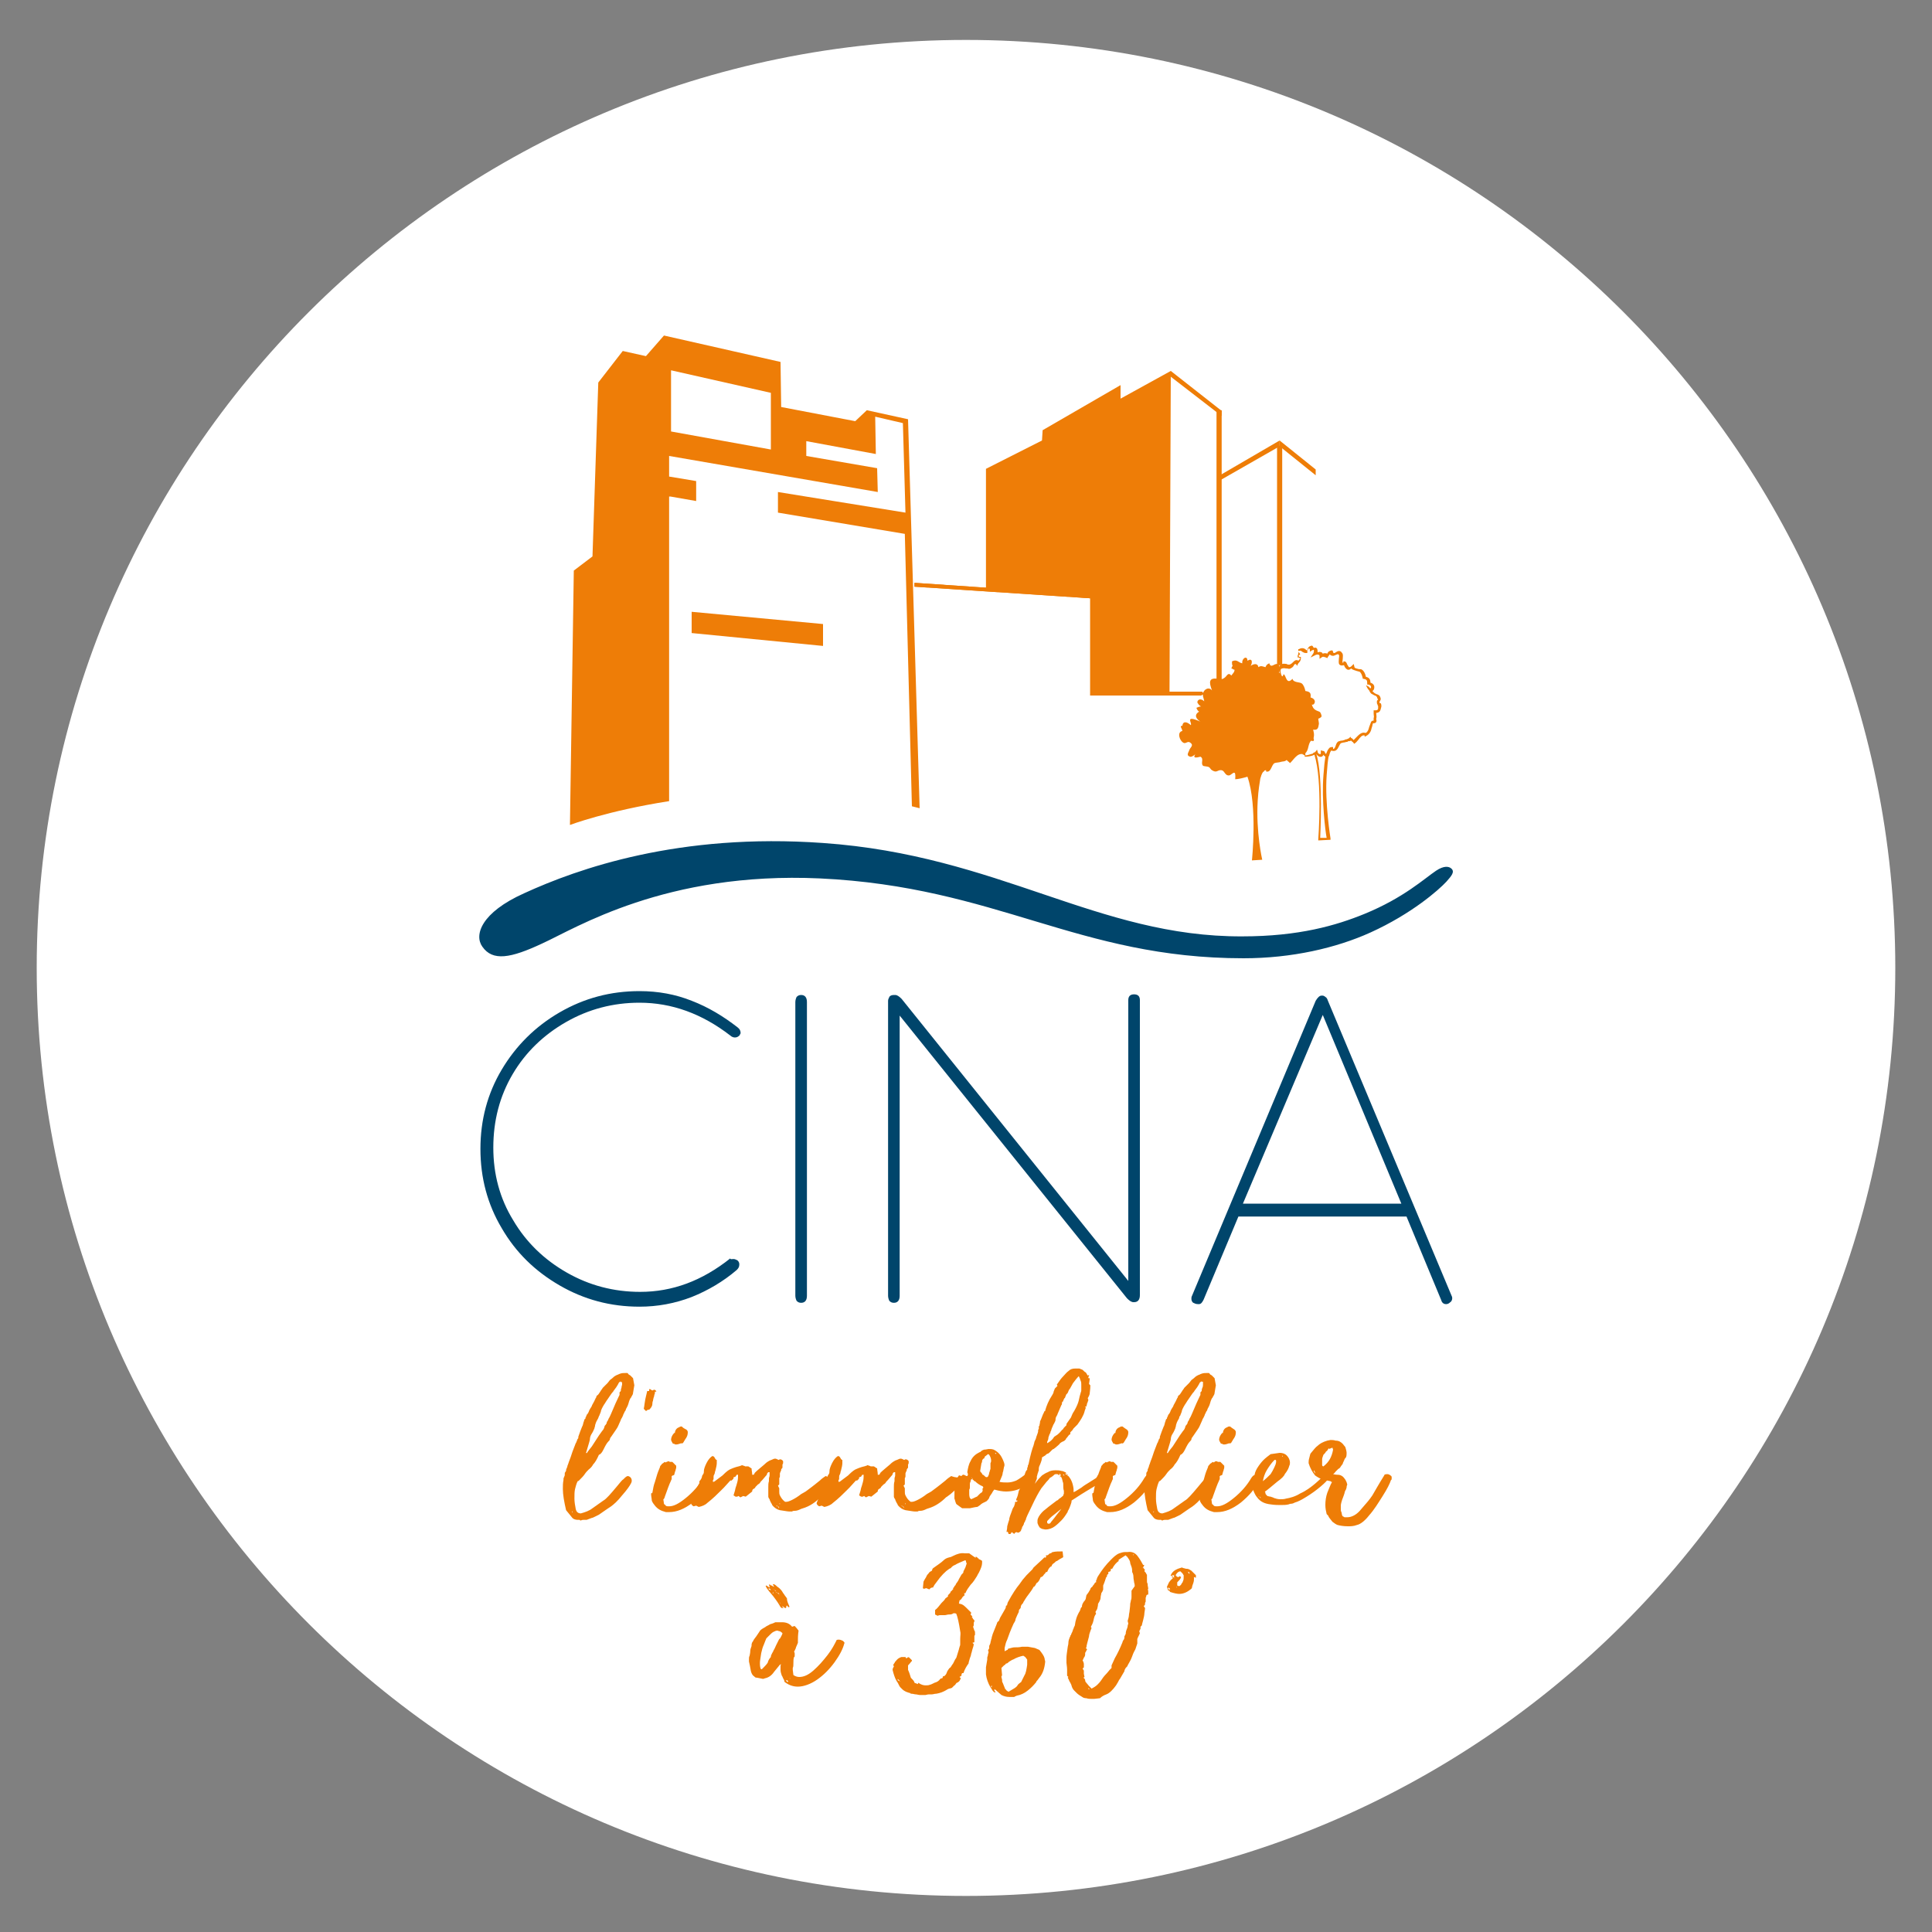 <?xml version="1.0" encoding="utf-8"?>
<!-- Generator: Adobe Illustrator 22.0.0, SVG Export Plug-In . SVG Version: 6.00 Build 0)  -->
<svg version="1.1" id="Calque_1" xmlns="http://www.w3.org/2000/svg" xmlns:xlink="http://www.w3.org/1999/xlink" x="0px" y="0px"
	 viewBox="0 0 300 300" style="enable-background:new 0 0 300 300;" xml:space="preserve">
<rect x="0" y="0" width="300" height="300" fill="#808080" stroke="none"/>
<style type="text/css">
	.st0{fill:#FFFFFF;}
	.st1{fill:#EE7D07;}
	.st2{fill:#00456B;}
</style>
<path class="st0" d="M150,294.4c79.7,0,144.3-64.5,144.3-144.1S229.7,6.2,150,6.2S5.7,70.8,5.7,150.3S70.3,294.4,150,294.4"/>
<g>
	<path class="st1" d="M104.2,57.5l15.5,3.5v8.8L104.2,67V57.5z M104.1,77.1l4,0.7v-3.1l-4.2-0.7v-3.2l32.4,5.6l-0.1-3.7l-11-1.9
		v-2.3l10.8,2l-0.1-5.8l4.3,1l0.4,13.9l-19.8-3.2v3.2l19.7,3.3l1.1,42.3c0.8,0.2,1.2,0.3,1.2,0.3L141,65.1l-6.4-1.4l-1.8,1.7
		l-11.5-2.2l-0.1-7l-18.1-4.1l-2.8,3.2l-3.6-0.8l-3.8,4.9l-0.9,27l-2.9,2.2l-0.6,39.5c0,0,5.8-2.2,15.4-3.7V77.1H104.1z"/>
	<path class="st1" d="M187.1,107.8c-0.2-0.1-0.4-0.2-0.4-0.4h-16.8V92.8v-0.4L142,90.5v0.6l27.3,1.8v14.9l0,0v0.2h17.3
		c0,0,0,0,0-0.1C186.8,107.8,187,107.8,187.1,107.8"/>
	<path class="st1" d="M187.1,107.8c-0.2-0.1-0.4-0.2-0.4-0.4h-16.8V92.8v-0.4L142,90.5v0.6l27.3,1.8v14.9l0,0v0.2h17.3
		c0,0,0,0,0-0.1C186.8,107.8,187,107.8,187.1,107.8"/>
	<path class="st1" d="M205.2,111.1c-0.2-0.8-0.4-0.5-1-0.9c-0.3-0.2-0.4-0.5-0.5-0.8c0.4,0.2,0.9-0.8-0.2-1.1c0.1-0.7-0.1-0.9-0.8-1
		c-0.1-0.5-0.3-1-0.6-1.2s-1.3-0.1-1.4-0.7c-1,1.1-1-0.7-1.4-0.7c0,0.1-0.1,0.2-0.1,0.3c-1.1,0.2-0.3-1.2-0.6-1.7
		c-0.5-0.7-1.2,0.7-1.5-0.3c-0.3,0.1-0.5,0.3-0.6,0.6c-0.4-0.1-0.7-0.3-1.1,0c-0.1-0.7-0.8-0.5-1.2-0.2c0.3-0.5,0.3-1.3-0.5-0.8
		c0-0.9-0.9-0.4-0.8,0.4c-0.6-0.1-0.8-0.7-1.6-0.3c0,0.3,0,0.5,0.1,0.7c-0.1,0.1-0.1,0.2-0.2,0.4c0.2,0,0.3,0.2,0.5,0.2
		c0,0.4-0.3,0.6-0.5,0.9c-0.5-0.6-0.7,0.1-1,0.3c-0.5,0.4-0.6,0.2-1.1,0.2c-1.4-0.2-1.4,0.5-0.9,1.8c-0.4-0.5-1-0.3-1.3,0.2
		s0,0.9,0.1,1.5c-0.2-0.2-0.7-0.5-1-0.1c-0.1,0.2-0.1,0.3,0,0.4c0.1,0.2,0.3,0.4,0.5,0.5c-0.2,0-0.5,0.1-0.7,0.2v0.1
		c0.1,0.2,0.2,0.4,0.4,0.5c-1.5,0.9,1,2,0.3,1.6c-2.7-1.2-1.3,0.2-1.6,0.5c-0.4-0.4-1.2-0.8-1.3,0.1c-0.5,0-0.1,0.3,0,0.8
		c-0.9,0.2-0.4,1.5,0.1,1.8c0.4,0.3,0.7-0.3,1.1,0c0.6,0.4,0.1,0.7-0.1,1.1c-0.1,0.4-0.6,0.9,0.1,1.1c0.2,0.1,0.8-0.3,0.9-0.5
		c-0.8,1,0.6,0.5,0.7,0.5c0.6,0.3,0,1,0.4,1.4c0.1,0.1,0.7,0.1,0.9,0.2c0.2,0.1,0.3,0.4,0.5,0.5c0.8,0.5,0.8-0.1,1.5,0
		c0.5,0.1,0.5,0.9,1.2,0.8c0.3-0.1,0.6-0.5,0.8-0.4s0.1,1,0.1,1c0.4,0,1.3-0.2,1.9-0.4c1.6,4.5,0.7,13,0.7,13l1.6-0.1
		c0,0-1-4.3-0.7-9.2c0.1-1.7,0.3-2.7,0.4-3.4l0,0c0.1-0.3,0.2-0.8,0.5-1.1c0.1,0,0.1,0,0.1,0s0,0,0-0.1c0.1-0.1,0.2-0.1,0.3-0.1
		c0,0.1,0,0.1,0,0.2c0.8,0.2,0.8-1,1.3-1.3c0.2-0.1,0.8-0.1,1-0.2c0.3-0.1,0.6,0,0.9-0.3c0.1,0.2,0.4,0.3,0.5,0.5
		c0.5-0.4,1.1-1.6,2-1.4v0.1c1-0.4,0.7-1.4,1.2-2.1c0.1-0.2,0.4,0.1,0.5-0.1c0.1-0.2-0.1-0.3,0-0.5c0.1-0.5,0-0.8-0.1-1.2
		c0.7,0.1,0.8-0.2,0.9-0.9c0-0.3-0.1-0.6-0.1-0.8C205,111.5,205.3,111.3,205.2,111.1"/>
	<path class="st1" d="M214.2,109C214.2,109,214.2,108.9,214.2,109c0.1-0.2,0.2-0.3,0.2-0.5c-0.1-0.5-0.3-0.6-0.6-0.7
		c-0.1,0-0.2-0.1-0.4-0.2c-0.1-0.1-0.2-0.2-0.3-0.3c0.2-0.1,0.3-0.3,0.3-0.6c0-0.1,0-0.5-0.6-0.7c0-0.5-0.2-0.8-0.7-0.9
		c-0.1-0.5-0.3-0.9-0.6-1.1c-0.1-0.1-0.3-0.1-0.5-0.1c-0.3-0.1-0.7-0.1-0.7-0.4l-0.1-0.4l-0.3,0.3c-0.2,0.2-0.3,0.2-0.4,0.2
		c-0.1,0-0.2-0.3-0.3-0.4c-0.1-0.3-0.2-0.5-0.5-0.5l0,0h-0.1v0.1v0.1c-0.1,0-0.1,0-0.1,0c-0.1-0.1,0-0.4,0-0.6
		c0-0.3,0.1-0.7-0.1-0.9c-0.3-0.5-0.7-0.3-1-0.1c-0.1,0.1-0.2,0.1-0.3,0.1c0,0-0.1,0-0.1-0.2l-0.1-0.2h-0.2
		c-0.3,0.1-0.5,0.2-0.6,0.5c-0.2-0.1-0.5-0.1-0.7,0c-0.1-0.1-0.1-0.2-0.2-0.2c-0.2-0.1-0.4-0.1-0.6,0c0-0.2,0-0.4-0.1-0.6
		c-0.1-0.1-0.2-0.2-0.5-0.1c-0.1-0.2-0.2-0.3-0.2-0.3c-0.1-0.1-0.3,0-0.5,0.1c-0.1,0.1-0.3,0.3-0.3,0.6c-0.1,0-0.2-0.1-0.2-0.1
		c-0.2-0.2-0.6-0.4-1.1-0.1h-0.1v0.1c0,0.2,0,0.5,0,0.7c-0.1,0.1-0.1,0.2-0.1,0.3v0.2h0.2c0,0,0.1,0,0.1,0.1h0.1
		c0,0.1-0.2,0.3-0.3,0.4l0,0c-0.1-0.1-0.2-0.1-0.3-0.1c-0.2,0-0.4,0.2-0.5,0.3c-0.1,0.1-0.1,0.1-0.2,0.2c-0.3,0.2-0.3,0.2-0.5,0.2
		c-0.1,0-0.2,0-0.3-0.1c-0.6-0.1-0.9,0-1.1,0.3c-0.2,0.3-0.1,0.7,0,1.1c-0.1,0-0.1,0-0.2,0c-0.3,0-0.6,0.2-0.8,0.5
		c-0.2,0.4-0.1,0.7-0.1,1c-0.1-0.1-0.3-0.1-0.4-0.1c-0.2,0-0.3,0.1-0.4,0.2c-0.1,0.2-0.1,0.4-0.1,0.5s0.1,0.3,0.2,0.4
		c-0.1,0-0.1,0.1-0.2,0.1l-0.1,0.1v0.1c0,0.2,0.1,0.4,0.3,0.6c-0.2,0.2-0.3,0.4-0.3,0.6c0,0.1,0,0.2,0.1,0.3c-0.5-0.2-0.7-0.1-0.8,0
		c-0.2,0.1-0.1,0.4-0.1,0.5c-0.2-0.1-0.5-0.2-0.7-0.1c-0.1,0-0.3,0.2-0.4,0.4c-0.1,0-0.2,0-0.2,0.1c-0.1,0.1,0,0.3,0,0.5
		c0,0.1,0.1,0.1,0.1,0.2c-0.2,0.1-0.3,0.3-0.4,0.5c-0.1,0.5,0.2,1.1,0.6,1.4c0.2,0.2,0.5,0.1,0.7,0s0.3-0.1,0.3,0
		c0.1,0.1,0.2,0.2,0.2,0.2c0,0.1-0.1,0.2-0.1,0.3c-0.1,0.1-0.1,0.2-0.2,0.3c0,0.1-0.1,0.1-0.1,0.2c-0.1,0.2-0.2,0.4-0.1,0.7
		c0.1,0.2,0.2,0.3,0.5,0.3c0.1,0,0.3,0,0.5-0.1c0,0,0,0,0,0.1c0.2,0.2,0.5,0.2,0.9,0.1l0,0c0.1,0.1,0.1,0.2,0.1,0.4s0,0.5,0.2,0.8
		c0.1,0.1,0.2,0.1,0.5,0.1c0.1,0,0.3,0,0.4,0.1c0.1,0,0.1,0.1,0.2,0.2c0.1,0.1,0.2,0.2,0.3,0.3c0.4,0.3,0.7,0.2,0.9,0.1
		c0.1-0.1,0.3-0.1,0.5-0.1c0.1,0,0.2,0.1,0.3,0.3c0.2,0.2,0.4,0.5,0.9,0.4c0.1,0,0.2-0.1,0.4-0.2c0.1-0.1,0.2-0.2,0.3-0.2
		c0.1,0.1,0,0.5,0,0.6l0.2,0.1v0.2l0,0h0.1l0,0c0.4,0,1-0.1,1.4-0.3c1.3,4.1,0.6,13,0.6,13.1v0.2l1.9-0.1v-0.2c0,0-0.9-5.5-0.6-9.8
		c0.1-1.5,0.2-2.4,0.3-2.9l0.1-0.2c0.1-0.4,0.2-0.7,0.4-0.8l0,0v0.1h0.1c0.6,0.1,0.8-0.3,1-0.7c0.1-0.2,0.2-0.4,0.3-0.5
		c0.1,0,0.3-0.1,0.4-0.1c0.2,0,0.4-0.1,0.5-0.1s0.2,0,0.2-0.1c0.1,0,0.3,0,0.5-0.1c0.1,0.1,0.1,0.1,0.2,0.2c0.1,0,0.1,0.1,0.2,0.2
		l0.1,0.1l0.1-0.1c0.2-0.1,0.3-0.3,0.5-0.5c0.3-0.4,0.6-0.8,1-0.7v0.2l0.2-0.1c0.6-0.3,0.8-0.8,0.9-1.3c0.1-0.2,0.1-0.5,0.2-0.7h0.1
		c0.1,0,0.3,0,0.4-0.2c0.1-0.2,0-0.3,0-0.4v-0.1c0.1-0.3,0-0.6,0-0.8c0,0,0,0,0-0.1c0.2,0,0.4-0.1,0.5-0.2c0.2-0.2,0.2-0.5,0.3-0.8
		c0-0.2,0-0.3-0.1-0.5C214.2,109.2,214.2,109.1,214.2,109 M206,130.1h-1c0,0,0.5-9.7-0.6-13l0,0c0.2,0.3,0.5,0.5,0.8,0.4
		c0.1,0,0.2-0.1,0.3-0.3c0,0.1,0.2,0.2,0.3,0.3c-0.1,0.6-0.2,1.5-0.3,2.9C205.2,124.2,205.8,129.1,206,130.1 M213.9,108.7
		c-0.1,0.1-0.1,0.2-0.1,0.3c0,0.1,0,0.3,0.1,0.4c0,0.1,0.1,0.2,0.1,0.3c0,0.3,0,0.5-0.1,0.5c-0.1,0.1-0.2,0.1-0.4,0.1h-0.2v0.2
		c0,0.1,0,0.2,0,0.3c0,0.3,0.1,0.5,0,0.7c0,0.1,0,0.2,0,0.3v0.1l0,0c-0.1,0-0.3,0-0.4,0.2c-0.1,0.3-0.2,0.5-0.3,0.8
		c-0.1,0.4-0.2,0.7-0.5,0.9H212c-0.6-0.2-1.1,0.4-1.5,0.8c-0.1,0.1-0.2,0.2-0.3,0.3c0,0-0.1,0-0.1-0.1c-0.1-0.1-0.2-0.2-0.3-0.2
		l-0.1-0.2l-0.2,0.2c-0.1,0.1-0.2,0.1-0.4,0.2c-0.1,0-0.2,0-0.3,0.1c-0.1,0-0.3,0.1-0.4,0.1c-0.3,0-0.4,0.1-0.5,0.1
		c-0.3,0.1-0.4,0.4-0.5,0.7s-0.2,0.5-0.4,0.5c0,0,0,0,0-0.1V116h-0.2c-0.2,0-0.4,0.1-0.5,0.3l0,0c-0.1,0.1-0.2,0.3-0.4,0.8
		c0,0,0-0.1-0.1-0.1c-0.1-0.2-0.1-0.4-0.4-0.4l-0.3-0.1v0.3c0,0.2,0,0.3-0.1,0.3s-0.4-0.1-0.4-0.4l-0.1-0.3l-0.2,0.3
		c0,0-0.1,0-0.1,0.1c0,0-0.4,0.1-0.3,0.2c-0.4,0.1-0.9,0.3-1.2,0.3c0-0.3,0-0.7-0.2-0.8c-0.1,0-0.1,0-0.2,0c-0.2,0-0.3,0.1-0.5,0.2
		c-0.1,0.1-0.2,0.1-0.2,0.1c-0.3,0.1-0.4-0.1-0.5-0.3s-0.3-0.4-0.5-0.4c-0.3-0.1-0.5,0-0.7,0.1s-0.3,0.1-0.6-0.1
		c-0.1,0-0.1-0.1-0.2-0.2c-0.1-0.1-0.2-0.2-0.3-0.3s-0.3-0.1-0.5-0.1c-0.1,0-0.2,0-0.3,0c-0.1-0.1-0.1-0.2-0.1-0.5s0.1-0.6-0.4-0.8
		c-0.1,0-0.1,0-0.2,0c-0.2,0.1-0.4,0.1-0.4,0.1s0.1-0.1,0.1-0.2l0,0l-0.3-0.2c-0.1,0.1-0.5,0.4-0.6,0.4c-0.2,0-0.2-0.1-0.2-0.1
		c0-0.1,0.1-0.2,0.1-0.3s0.1-0.2,0.1-0.3c0-0.1,0.1-0.2,0.1-0.2c0.1-0.2,0.2-0.3,0.2-0.6c0-0.2-0.1-0.3-0.3-0.4
		c-0.3-0.2-0.5-0.1-0.7,0s-0.2,0.1-0.3,0c-0.2-0.2-0.5-0.6-0.4-1c0-0.2,0.1-0.2,0.3-0.3h0.2v-0.2c0-0.2-0.1-0.4-0.2-0.5l0,0h0.2
		v-0.2c0-0.1,0-0.3,0.1-0.3s0.4,0.1,0.7,0.4l0.1,0.1l0.1-0.1c0.1-0.2,0.1-0.4,0-0.6c0-0.1-0.1-0.2-0.1-0.2s0.2-0.1,1.3,0.4l0.3,0.1
		l0.1-0.3l-0.2-0.1c-0.4-0.2-0.7-0.5-0.7-0.7c0-0.1,0.1-0.3,0.3-0.4l0.3-0.2l-0.3-0.2c-0.1-0.1-0.2-0.2-0.3-0.3
		c0.1-0.1,0.2-0.1,0.3-0.1s0.1,0.1,0.2,0.1l0.9,0.5l-0.6-0.7c-0.1-0.2-0.3-0.2-0.4-0.2c-0.2-0.1-0.3-0.2-0.4-0.3c0,0,0-0.1,0.1-0.2
		c0-0.1,0.1-0.1,0.1-0.1c0.1,0,0.3,0.1,0.5,0.2l0.3,0.3v-0.5c0-0.2-0.1-0.3-0.1-0.5c-0.1-0.3-0.1-0.5,0-0.7s0.3-0.3,0.5-0.4
		c0.1,0,0.3,0,0.4,0.2l0.8,0.8l-0.4-1.1c-0.3-0.6-0.3-1-0.2-1.2c0.1-0.1,0.4-0.2,0.8-0.1c0.1,0,0.2,0,0.2,0c0.3,0.1,0.4,0.1,0.8-0.2
		c0.1-0.1,0.2-0.2,0.2-0.3c0.1-0.1,0.2-0.2,0.2-0.2s0.1,0,0.2,0.1l0.1,0.2l0.1-0.2c0-0.1,0.1-0.1,0.1-0.2c0.2-0.2,0.4-0.4,0.4-0.8
		V102h-0.2c0,0-0.1,0-0.1-0.1c0,0,0,0-0.1,0c0.1-0.1,0.1-0.2,0.3-0.3l-0.2-0.3c0,0,0,0-0.1,0c0-0.1,0-0.1,0-0.2
		c0.3-0.1,0.4-0.1,0.6,0.1c0.2,0.1,0.3,0.2,0.6,0.2h0.2v-0.2c0-0.2,0.1-0.4,0.2-0.5h0.1c0,0,0.1,0.1,0.1,0.2v0.3l0.3-0.2
		c0.2-0.1,0.3-0.1,0.3-0.1s0.1,0.3-0.1,0.6l-0.4,0.6l0.6-0.3c0.3-0.2,0.6-0.2,0.7-0.1c0,0,0.1,0,0.1,0.2v0.4l0.3-0.2
		c0.2-0.2,0.4-0.1,0.7,0l0.2,0.1l0.1-0.2c0.1-0.1,0.2-0.3,0.3-0.4c0.1,0.1,0.1,0.2,0.3,0.2c0.2,0.1,0.4,0,0.6-0.1
		c0.3-0.1,0.4-0.2,0.5,0c0.1,0.1,0,0.4,0,0.6c0,0.3-0.1,0.7,0.1,0.9c0.1,0.1,0.3,0.2,0.6,0.1h0.1v-0.1v0.1c0.1,0.3,0.3,0.6,0.6,0.7
		c0.2,0,0.3,0,0.5-0.2c0.2,0.2,0.6,0.3,0.9,0.4c0.1,0,0.3,0.1,0.4,0.1c0.2,0.1,0.4,0.5,0.5,1v0.1h0.1c0.5,0.1,0.6,0.2,0.6,0.7v0.2
		h0.2c0.3,0.1,0.4,0.2,0.4,0.4c0,0.1-0.1,0.2-0.1,0.2c-0.1-0.1-0.2-0.2-0.3-0.3l-0.4-0.2l0.2,0.4c0.1,0.2,0.2,0.3,0.3,0.4l0,0
		c0.1,0.2,0.2,0.5,0.5,0.6c0.2,0.1,0.3,0.2,0.4,0.2c0.2,0.1,0.3,0.1,0.4,0.5C214,108.6,214,108.7,213.9,108.7"/>
	<polygon class="st1" points="153.1,91.5 153.1,72.8 161.8,68.4 161.9,66.8 174,59.8 174,61.9 181.8,57.6 181.6,108 169.3,108 
		169.3,92.9 	"/>
	<polygon class="st1" points="181.8,57.6 181.8,58.5 189.7,64.6 189.7,63.8 	"/>
	<polygon class="st1" points="198.7,68.4 198.7,69.3 204.3,73.8 204.3,72.9 	"/>
	<polygon class="st1" points="189.6,73.7 189.6,74.5 198.7,69.3 198.7,68.4 	"/>
	<rect x="188.9" y="63.7" class="st1" width="0.8" height="43.8"/>
	<rect x="198.3" y="69.2" class="st1" width="0.8" height="34.1"/>
	<polygon class="st1" points="107.4,98.3 107.4,95 127.8,96.9 127.8,100.3 	"/>
	<g>
		<path class="st2" d="M74.9,147c-1.3-1.8-0.2-5.3,6.5-8.3c8.3-3.8,24-9.4,46.4-7.8c27.3,1.9,42.6,14.6,65.1,14.5
			c8.8,0,14.6-1.7,19-3.5c6.1-2.5,9.3-5.5,11.1-6.7c1.2-0.8,2-0.7,2.4-0.3c0.5,0.5,0,1.1-0.8,2c-1.2,1.3-5.4,5-11.8,7.9
			c-5.3,2.4-12.2,4-19.7,4c-25.8,0-38.2-11.1-65.8-12.4c-24-1.1-38,7.8-43.1,10.1C79.3,148.8,76.5,149.3,74.9,147"/>
		<path class="st2" d="M113.9,195.5c0.2,0,0.4,0.1,0.6,0.2l0.1,0.1c0.1,0.1,0.2,0.3,0.2,0.5c0,0.4-0.1,0.6-0.4,0.9
			c-2.1,1.8-4.5,3.2-7,4.2c-2.6,1-5.3,1.5-8.1,1.5c-4.5,0-8.6-1.1-12.4-3.3s-6.8-5.1-9-8.9c-2.2-3.7-3.3-7.8-3.3-12.3
			s1.1-8.6,3.3-12.3c2.2-3.7,5.2-6.7,9-8.9s7.9-3.3,12.4-3.3c2.9,0,5.6,0.5,8.1,1.5c2.6,1,4.9,2.4,7.1,4.1c0.4,0.3,0.5,0.6,0.5,0.9
			c0,0.1,0,0.1-0.1,0.2c0,0.1,0,0.1,0,0.1l-0.1,0.1l0,0c-0.2,0.2-0.4,0.3-0.7,0.3c-0.2,0-0.5-0.1-0.7-0.3c-4.4-3.4-9.1-5.1-14.1-5.1
			c-4.1,0-7.9,1-11.4,3s-6.3,4.7-8.3,8.1c-2,3.4-3,7.2-3,11.4c0,4.1,1,7.9,3.1,11.3c2,3.4,4.8,6.1,8.3,8.1s7.3,3,11.4,3
			c5,0,9.6-1.7,14-5.2C113.4,195.6,113.6,195.5,113.9,195.5"/>
		<path class="st2" d="M123.7,154.8c0.2-0.2,0.4-0.3,0.7-0.3l0,0c0.6,0,0.9,0.4,0.9,1.1v45.6c0,0.7-0.3,1.1-0.9,1.1l0,0
			c-0.3,0-0.5-0.1-0.7-0.3c-0.1-0.2-0.2-0.5-0.2-0.8v-45.6C123.5,155.3,123.6,155,123.7,154.8"/>
		<path class="st2" d="M139.7,201.2c0,0.7-0.3,1.1-0.9,1.1l0,0c-0.3,0-0.5-0.1-0.7-0.3c-0.1-0.2-0.2-0.5-0.2-0.8v-45.8
			c0-0.2,0.1-0.4,0.2-0.6c0.1-0.2,0.4-0.3,0.7-0.3h0.2c0.3,0,0.6,0.2,1,0.6l35.2,43.8v-43.6c0-0.6,0.3-0.9,0.9-0.9l0,0
			c0.6,0,0.9,0.3,0.9,0.9v45.8c0,0.7-0.3,1.1-0.9,1.1H176c-0.3,0-0.6-0.2-1-0.6l-35.3-43.9V201.2z"/>
		<path class="st2" d="M205.2,154.6h0.2c0.1,0,0.3,0.1,0.4,0.2c0.2,0.1,0.3,0.3,0.4,0.6l19.2,45.8c0.1,0.2,0.1,0.3,0.1,0.4
			c0,0.2-0.1,0.5-0.3,0.6c-0.2,0.2-0.4,0.3-0.6,0.3h-0.1c-0.3,0-0.6-0.2-0.7-0.6l-5.4-13h-26.1l-5.4,12.9c-0.2,0.4-0.4,0.7-0.7,0.7
			H186c-0.3,0-0.5-0.1-0.7-0.2c-0.2-0.1-0.3-0.4-0.3-0.6c0-0.2,0-0.3,0.1-0.5l19.2-45.8C204.6,154.9,204.9,154.6,205.2,154.6
			 M217.6,186.9l-12.2-29.3L193,186.9H217.6z"/>
	</g>
</g>
<g>
	<path class="st1" d="M87.9,234.5c-0.3-1.3-0.5-2.4-0.5-3.3c0-0.5,0-0.9,0.1-1.4c0,0,0-0.1,0-0.1c0,0,0-0.1,0-0.1
		c0-0.1,0.1-0.2,0.1-0.3c0.1-0.1,0.1-0.3,0.1-0.4c0-0.1,0-0.2,0-0.2c0.1-0.1,0.1-0.2,0.2-0.3c0-0.1,0-0.3,0.1-0.4
		c0-0.1,0.1-0.2,0.1-0.3c0-0.1,0.1-0.3,0.1-0.3c0.1-0.3,0.2-0.6,0.4-1.1l0.3-0.9l0.5-1.3c0,0,0.1-0.1,0.1-0.2c0-0.1,0.1-0.1,0.1-0.2
		c0-0.1,0-0.1,0-0.1l0.2-0.3c0,0,0-0.1,0-0.1c0,0,0-0.1,0-0.1c0.2-0.6,0.4-1.1,0.6-1.6c0.1-0.1,0.1-0.3,0.2-0.6
		c0-0.1,0.1-0.2,0.1-0.3c0-0.1,0.1-0.3,0.2-0.3c0-0.1,0-0.2,0.1-0.3c0-0.1,0.1-0.2,0.1-0.3c0.2-0.2,0.3-0.4,0.4-0.7
		c0.2-0.4,0.4-0.6,0.4-0.7c0-0.1,0.3-0.5,0.6-1.2c0,0,0.1-0.1,0.1-0.2c0-0.1,0.1-0.2,0.1-0.2c0.2-0.1,0.3-0.3,0.5-0.6
		c0.1-0.2,0.3-0.4,0.4-0.6l0.3-0.3c0.1-0.1,0.2-0.2,0.4-0.4c0.2-0.2,0.3-0.4,0.4-0.5c0.1-0.1,0.3-0.2,0.5-0.4
		c0.2-0.2,0.4-0.3,0.6-0.4c0.1,0,0.2-0.1,0.5-0.2c0.3-0.1,0.5-0.1,0.8-0.1h0.3c0.1,0,0.1,0.1,0.2,0.2c0.1,0.1,0.2,0.1,0.3,0.2
		l0.4,0.4l0.2,1.1c-0.1,0.7-0.2,1.1-0.2,1.2c0,0.2-0.1,0.3-0.2,0.5c-0.1,0.1-0.1,0.3-0.2,0.3c-0.1,0.2-0.2,0.4-0.3,0.8
		c-0.1,0.4-0.3,0.7-0.4,0.9c0,0.1-0.1,0.3-0.2,0.4c-0.1,0.2-0.1,0.3-0.2,0.4c0,0.1-0.1,0.3-0.2,0.5c-0.1,0.2-0.2,0.3-0.2,0.4
		l-0.4,0.9c-0.1,0.3-0.5,0.8-1.1,1.7c-0.1,0.1-0.2,0.3-0.2,0.4c0,0.1-0.1,0.2-0.2,0.3c-0.3,0.3-0.5,0.7-0.8,1.3
		c-0.2,0.4-0.4,0.7-0.7,0.8c-0.3,0.7-0.6,1.2-0.9,1.5c-0.1,0.2-0.3,0.5-0.7,0.8c-0.2,0.2-0.4,0.4-0.6,0.7c-0.2,0.3-0.5,0.6-0.8,0.9
		c0,0-0.1,0.1-0.1,0.1c0,0-0.1,0.1-0.2,0.1c-0.2,0.4-0.3,0.8-0.4,1.2c-0.1,0.4-0.1,0.9-0.1,1.5c0,0.5,0.1,1.1,0.2,1.6
		c0.1,0.5,0.4,0.7,0.8,0.7c0.7-0.2,1.3-0.4,1.8-0.8l1.7-1.2c0.4-0.2,1.1-1,2.1-2.2c0.5-0.6,0.8-1,1-1.1c0.3-0.3,0.5-0.5,0.7-0.5
		c0.1,0,0.3,0.1,0.4,0.2c0.1,0.1,0.2,0.3,0.2,0.5c0,0.1,0,0.2-0.1,0.4c-0.2,0.4-0.6,1-1.4,1.9c-0.7,0.9-1.3,1.4-1.7,1.7l-0.6,0.4
		l-1.3,0.9c-0.2,0.1-0.4,0.2-0.6,0.3s-0.4,0.2-0.5,0.2l-0.8,0.3c-0.1,0-0.2,0-0.4,0c-0.2,0-0.3,0-0.5,0.1c-0.1,0-0.1,0-0.2-0.1
		c-0.1,0-0.2,0-0.3,0c-0.3,0-0.7-0.1-0.9-0.4L87.9,234.5z M88.8,234.9L88.8,234.9l0.1-0.2h-0.1V234.9z M89.3,234.4L89.3,234.4
		L89.3,234.4L89.3,234.4z M96.4,214.5c-0.1,0-0.1,0.1-0.2,0.1c0,0-0.1,0.1-0.1,0.1c-0.1,0.2-0.2,0.4-0.4,0.7
		c-0.2,0.3-0.4,0.5-0.5,0.7c-0.3,0.3-0.5,0.7-0.8,1.1c-0.3,0.4-0.5,0.8-0.6,0.9c-0.3,0.5-0.5,0.9-0.5,1.1c-0.1,0.3-0.2,0.5-0.2,0.5
		c0,0,0,0.1-0.1,0.2c0,0.1-0.1,0.2-0.1,0.3c-0.1,0.2-0.3,0.5-0.4,0.8c0,0.1-0.1,0.2-0.1,0.4c0,0.1-0.1,0.3-0.1,0.4
		c-0.1,0.2-0.2,0.5-0.4,0.8c-0.2,0.3-0.3,0.6-0.3,0.9c0,0.1-0.2,0.8-0.6,2.1c0.1,0.1,0.2,0,0.2-0.1l0.3-0.4l0.4-0.5l1.1-1.7l0.5-0.7
		c0.2-0.2,0.3-0.4,0.4-0.8c0.1-0.1,0.2-0.2,0.3-0.4c0-0.2,0.1-0.3,0.1-0.3c0,0,0.1-0.1,0.2-0.4c0.2-0.3,0.3-0.6,0.4-0.8
		c0.5-1.2,0.9-2.1,1.2-2.7l0.1-0.2l0-0.2l0-0.2c0,0,0.1-0.1,0.1-0.1c0,0,0.1-0.1,0.1-0.1c0-0.1,0-0.3,0.1-0.5c0-0.2,0.1-0.4,0.1-0.5
		c0-0.1,0-0.3,0-0.4C96.4,214.7,96.4,214.6,96.4,214.5z M95.1,219.6L95.1,219.6L95.1,219.6L95.1,219.6z"/>
	<path class="st1" d="M101.7,216.1c0,0.2,0,0.3-0.1,0.5c0,0.2-0.1,0.4-0.1,0.4c0,0.1-0.1,0.3-0.1,0.5c-0.1,0.2-0.1,0.4-0.1,0.5
		c0,0.3-0.2,0.6-0.4,0.8c0,0-0.1,0.1-0.1,0.1c0,0-0.1,0-0.1,0c-0.1,0-0.2,0-0.2,0.1c-0.1,0-0.1,0.1-0.2,0.1l-0.3-0.3
		c0-0.1-0.1-0.2,0-0.2l0.1-0.7c0.1-0.8,0.3-1.4,0.4-1.9h0.3v-0.3l0.1,0c0,0,0.1,0,0.2,0.1c0.1,0.1,0.2,0.1,0.3,0.1l0.1-0.1h0.1
		c0.1,0,0.2,0.1,0.3,0.2V216.1z M101.2,215.7L101.2,215.7C101.2,215.8,101.2,215.8,101.2,215.7z M101.2,215.8
		C101.2,215.8,101.2,215.8,101.2,215.8L101.2,215.8L101.2,215.8C101.2,215.8,101.2,215.8,101.2,215.8z"/>
	<path class="st1" d="M101.2,232.2c0-0.1,0-0.1,0-0.2c0,0,0-0.1,0.1-0.1c0,0,0,0.1,0,0.2C101.3,232.1,101.2,232.1,101.2,232.2z
		 M101.3,231.8c0.1-0.6,0.2-1.2,0.4-1.7c0.2-0.6,0.3-1.1,0.5-1.6c0.2-0.5,0.3-0.7,0.3-0.8c0-0.1,0.2-0.2,0.3-0.4
		c0.2-0.1,0.3-0.2,0.4-0.3c0.1,0.1,0.2,0.1,0.3,0c0.1,0,0.2-0.1,0.3-0.1h0c0,0,0.1,0,0.2,0.1c0.1,0,0.1,0,0.2,0c0.1,0,0.1,0,0.2,0
		c0.3,0.3,0.5,0.5,0.6,0.6c0,0.1,0,0.3,0,0.3c0,0.1-0.1,0.3-0.1,0.4c0,0.1-0.1,0.2-0.1,0.3c-0.1,0.3-0.1,0.4-0.1,0.4
		c0,0-0.1,0.1-0.2,0.1c-0.1,0-0.1,0.1-0.2,0.1c0,0.1,0,0.2,0,0.3c0,0.1,0,0.2,0,0.2c0,0-0.1,0.1-0.1,0.2c-0.3,0.6-0.6,1.5-1,2.6
		c0,0.1,0,0.1-0.1,0.2c0,0.1-0.1,0.1-0.1,0.1l0.1,0.7c0,0,0,0.1,0.1,0.1c0,0,0.1,0.1,0.1,0.1c0.1,0.2,0.3,0.2,0.6,0.2
		c0.7,0,1.5-0.4,2.6-1.3c1.1-0.9,2-1.9,2.7-3.1c0.2-0.3,0.4-0.5,0.7-0.5c0.1,0,0.3,0,0.4,0.1c0.1,0.1,0.2,0.2,0.2,0.4
		c0,0.1,0,0.2-0.1,0.4c-0.6,1.3-1.6,2.4-2.8,3.4c-1.3,1-2.5,1.5-3.7,1.5c-0.3,0-0.4,0-0.5,0c-0.8-0.2-1.3-0.5-1.7-1
		c-0.1-0.1-0.2-0.3-0.3-0.4c-0.1-0.2-0.2-0.3-0.2-0.5c0-0.2-0.1-0.5-0.1-1c0.1,0,0.1-0.1,0.2-0.1C101.4,232,101.4,231.9,101.3,231.8
		z M106.6,222c0.1,0.1,0.2,0.2,0.2,0.4c0,0.4-0.1,0.7-0.4,1.1l-0.3,0.5c-0.1,0.1-0.2,0.2-0.3,0.1c-0.3,0.1-0.6,0.2-0.8,0.2
		c-0.1,0-0.2,0-0.3-0.1c-0.2,0-0.3-0.1-0.3-0.2c-0.1-0.1-0.1-0.2-0.2-0.4c0-0.4,0.2-0.8,0.5-1.1c0,0,0,0,0.1,0c0,0,0,0,0-0.1
		c0.1-0.5,0.4-0.7,0.7-0.8c0.1-0.1,0.2-0.1,0.4-0.1C105.9,221.6,106.2,221.8,106.6,222z"/>
	<path class="st1" d="M129.6,229.4c0.4,0,0.5,0.1,0.5,0.3c0,0.1,0,0.2-0.1,0.3c-0.2,0.3-0.4,0.6-0.7,0.9c-0.2,0.2-0.6,0.6-1.2,1.1
		c-0.3,0.2-0.5,0.4-0.7,0.5c-0.8,0.8-1.7,1.4-2.7,1.7l-0.3,0.1c-0.4,0.2-0.7,0.3-1,0.3c-0.1,0-0.3,0-0.4,0.1c-0.1,0-0.3,0-0.5,0
		c-0.2,0-0.7-0.1-1.4-0.2c-0.4-0.1-0.8-0.3-1.2-0.8c0-0.1-0.1-0.2-0.2-0.4c-0.1-0.2-0.2-0.4-0.2-0.5c-0.1-0.1-0.2-0.3-0.2-0.4
		c0-0.2,0-0.3,0-0.3l0-0.6l0-0.6c0-0.3,0-0.6,0.1-0.9c0-0.1,0-0.2,0-0.4c0-0.2,0.1-0.3,0.1-0.5c0,0,0-0.1,0-0.2l0-0.3
		c-0.1,0-0.1,0-0.2,0c0,0-0.1,0.1-0.1,0.1c0,0-0.1,0.1-0.1,0.2c0,0.1-0.1,0.2-0.2,0.3c-0.4,0.5-0.7,0.8-0.8,0.9
		c-0.1,0.2-0.2,0.3-0.4,0.4c-0.1,0.1-0.3,0.3-0.4,0.4c0,0.1-0.1,0.2-0.3,0.3s-0.2,0.3-0.2,0.4l-1,0.8l-0.4-0.1l-0.4,0.2
		c-0.1,0-0.2-0.1-0.3-0.2c0,0-0.1,0-0.2,0.1c-0.1,0-0.2,0-0.3,0c0,0-0.1-0.1-0.3-0.2c0.2-0.6,0.3-1,0.3-1.1c0.1-0.3,0.2-0.6,0.3-1
		c0.1-0.4,0.1-0.7,0.1-0.8c0-0.1,0-0.2,0-0.3h-0.2l-0.2,0.3l-0.3,0.1c0,0,0,0.1,0,0.1c0,0,0,0.1,0,0.1l-0.3,0.3c0,0-0.1,0-0.1,0
		c0,0,0,0-0.1,0l-1,1.1l-0.4,0.4c-0.6,0.6-1.3,1.3-2.2,2c-0.3,0.3-0.8,0.5-1.3,0.6l-0.4-0.2l-0.4,0.1c-0.2-0.1-0.4-0.3-0.4-0.5
		c0.3-0.7,0.5-1.3,0.6-1.7c0.2-0.4,0.4-0.9,0.7-1.4l0-0.3c0.1-0.1,0.2-0.2,0.3-0.4c0.1-0.2,0.1-0.3,0.1-0.3c0-0.1,0.1-0.3,0.2-0.4
		c0.1-0.2,0.1-0.3,0.1-0.5c0-0.2,0.1-0.6,0.4-1.2c0.3-0.6,0.6-0.9,0.9-1.1c0.2,0,0.3,0.1,0.4,0.3c0.1,0.2,0.2,0.3,0.3,0.3
		c0,0.1,0,0.3,0,0.5c0,0.3-0.1,0.7-0.2,1.1c0,0.1-0.1,0.2-0.1,0.4c0,0.1-0.1,0.2-0.1,0.3c-0.1,0.1-0.1,0.2-0.1,0.4
		c0,0.1,0,0.2,0,0.3c0,0-0.1,0.1-0.1,0.2c0,0.1,0,0.1,0,0.2c0.1,0,0.2,0,0.3-0.1l1.2-0.9l0.1-0.1c0.5-0.5,0.9-0.8,1.2-0.9
		c0.2-0.1,0.5-0.2,0.8-0.3c0.3-0.1,0.5-0.1,0.7-0.2c0,0,0.1,0,0.2-0.1c0.2,0.1,0.4,0.1,0.5,0.2c0.1,0,0.2,0,0.3,0c0.1,0,0.2,0,0.2,0
		c0.2,0.1,0.4,0.3,0.5,0.3c0,0.3,0.1,0.6,0.1,1h0.1c0.1,0,0.2,0,0.2-0.1s0.1-0.1,0.1-0.2c0.1-0.1,0.4-0.4,0.9-0.8
		c0.5-0.4,0.7-0.6,0.7-0.6c0.2-0.2,0.5-0.4,0.7-0.5c0.3-0.1,0.5-0.2,0.5-0.2c0.2-0.1,0.3-0.1,0.4-0.1c0.1,0,0.3,0.1,0.5,0.2l0.2-0.1
		c0.2,0,0.4,0.1,0.5,0.3l0,0.2c0,0.1,0,0.2-0.1,0.3c0,0.1,0,0.2,0,0.3l0,0.1c0,0.1,0,0.2-0.1,0.2c0,0.1-0.1,0.1-0.1,0.2
		c0,0.1,0,0.2-0.1,0.3c0,0.1-0.1,0.2-0.1,0.3c0,0.1,0,0.2,0,0.3v0.1c0,0.1,0,0.2-0.1,0.3c0,0.1,0,0.3,0,0.3v0.2c0,0.2,0,0.4,0,0.5
		l-0.2,0.2l0.2,0.4l0,0.5c0,0.2,0,0.4,0.1,0.6c0.2,0.4,0.4,0.7,0.8,1c0,0,0.1,0,0.2,0c0.2,0,0.5-0.1,0.9-0.3
		c0.4-0.2,0.9-0.5,1.4-0.9l0.7-0.4c0.4-0.3,1.1-0.8,2.2-1.7c0.3-0.3,0.6-0.5,0.9-0.7C129,229.5,129.3,229.4,129.6,229.4z M111,230.1
		l0-0.1C111,230.1,111,230.1,111,230.1z M120.4,233.7c0,0,0.1,0,0.1,0L120.4,233.7L120.4,233.7z M120.7,233.9c0-0.1,0-0.1-0.1-0.1
		C120.5,233.9,120.6,233.9,120.7,233.9z M121,234.1l-0.1-0.1c0-0.1,0-0.1-0.1-0.1c0,0.1,0,0.1,0.1,0.1
		C120.8,234.2,120.9,234.2,121,234.1z M121.1,233.6c0-0.1,0-0.2,0-0.2C121,233.5,121,233.5,121.1,233.6z M121.2,233.7
		c0,0-0.1,0-0.1,0C121.1,233.7,121.2,233.7,121.2,233.7z M121.7,233.4L121.7,233.4L121.7,233.4L121.7,233.4z"/>
	<path class="st1" d="M149.1,229.4c0.4,0,0.5,0.1,0.5,0.3c0,0.1,0,0.2-0.1,0.3c-0.2,0.3-0.4,0.6-0.7,0.9c-0.2,0.2-0.6,0.6-1.2,1.1
		c-0.3,0.2-0.5,0.4-0.7,0.5c-0.8,0.8-1.7,1.4-2.7,1.7l-0.3,0.1c-0.4,0.2-0.7,0.3-1,0.3c-0.1,0-0.3,0-0.4,0.1c-0.1,0-0.3,0-0.5,0
		c-0.2,0-0.7-0.1-1.4-0.2c-0.4-0.1-0.8-0.3-1.2-0.8c0-0.1-0.1-0.2-0.2-0.4c-0.1-0.2-0.2-0.4-0.2-0.5c-0.1-0.1-0.2-0.3-0.2-0.4
		c0-0.2,0-0.3,0-0.3l0-0.6l0-0.6c0-0.3,0-0.6,0.1-0.9c0-0.1,0-0.2,0-0.4c0-0.2,0.1-0.3,0.1-0.5c0,0,0-0.1,0-0.2l0-0.3
		c-0.1,0-0.1,0-0.2,0c0,0-0.1,0.1-0.1,0.1c0,0-0.1,0.1-0.1,0.2c0,0.1-0.1,0.2-0.2,0.3c-0.4,0.5-0.7,0.8-0.8,0.9
		c-0.1,0.2-0.2,0.3-0.4,0.4c-0.1,0.1-0.3,0.3-0.4,0.4c0,0.1-0.1,0.2-0.3,0.3s-0.2,0.3-0.2,0.4l-1,0.8l-0.4-0.1l-0.4,0.2
		c-0.1,0-0.2-0.1-0.3-0.2c0,0-0.1,0-0.2,0.1c-0.1,0-0.2,0-0.3,0c0,0-0.1-0.1-0.3-0.2c0.2-0.6,0.3-1,0.3-1.1c0.1-0.3,0.2-0.6,0.3-1
		c0.1-0.4,0.1-0.7,0.1-0.8c0-0.1,0-0.2,0-0.3h-0.2l-0.2,0.3l-0.3,0.1c0,0,0,0.1,0,0.1c0,0,0,0.1,0,0.1l-0.3,0.3c0,0-0.1,0-0.1,0
		c0,0,0,0-0.1,0l-1,1.1l-0.4,0.4c-0.6,0.6-1.3,1.3-2.2,2c-0.3,0.3-0.8,0.5-1.3,0.6l-0.4-0.2l-0.4,0.1c-0.2-0.1-0.4-0.3-0.4-0.5
		c0.3-0.7,0.5-1.3,0.6-1.7c0.2-0.4,0.4-0.9,0.7-1.4l0-0.3c0.1-0.1,0.2-0.2,0.3-0.4c0.1-0.2,0.1-0.3,0.1-0.3c0-0.1,0.1-0.3,0.2-0.4
		c0.1-0.2,0.1-0.3,0.1-0.5c0-0.2,0.1-0.6,0.4-1.2c0.3-0.6,0.6-0.9,0.9-1.1c0.2,0,0.3,0.1,0.4,0.3c0.1,0.2,0.2,0.3,0.3,0.3
		c0,0.1,0,0.3,0,0.5c0,0.3-0.1,0.7-0.2,1.1c0,0.1-0.1,0.2-0.1,0.4c0,0.1-0.1,0.2-0.1,0.3c-0.1,0.1-0.1,0.2-0.1,0.4
		c0,0.1,0,0.2,0,0.3c0,0-0.1,0.1-0.1,0.2c0,0.1,0,0.1,0,0.2c0.1,0,0.2,0,0.3-0.1l1.2-0.9l0.1-0.1c0.5-0.5,0.9-0.8,1.2-0.9
		c0.2-0.1,0.5-0.2,0.8-0.3c0.3-0.1,0.5-0.1,0.7-0.2c0,0,0.1,0,0.2-0.1c0.2,0.1,0.4,0.1,0.5,0.2c0.1,0,0.2,0,0.3,0c0.1,0,0.2,0,0.2,0
		c0.2,0.1,0.4,0.3,0.5,0.3c0,0.3,0.1,0.6,0.1,1h0.1c0.1,0,0.2,0,0.2-0.1s0.1-0.1,0.1-0.2c0.1-0.1,0.4-0.4,0.9-0.8
		c0.5-0.4,0.7-0.6,0.7-0.6c0.2-0.2,0.5-0.4,0.7-0.5c0.3-0.1,0.5-0.2,0.5-0.2c0.2-0.1,0.3-0.1,0.4-0.1c0.1,0,0.3,0.1,0.5,0.2l0.2-0.1
		c0.2,0,0.4,0.1,0.5,0.3l0,0.2c0,0.1,0,0.2-0.1,0.3c0,0.1,0,0.2,0,0.3l0,0.1c0,0.1,0,0.2-0.1,0.2c0,0.1-0.1,0.1-0.1,0.2
		c0,0.1,0,0.2-0.1,0.3c0,0.1-0.1,0.2-0.1,0.3c0,0.1,0,0.2,0,0.3v0.1c0,0.1,0,0.2-0.1,0.3c0,0.1,0,0.3,0,0.3v0.2c0,0.2,0,0.4,0,0.5
		l-0.2,0.2l0.2,0.4l0,0.5c0,0.2,0,0.4,0.1,0.6c0.2,0.4,0.4,0.7,0.8,1c0,0,0.1,0,0.2,0c0.2,0,0.5-0.1,0.9-0.3
		c0.4-0.2,0.9-0.5,1.4-0.9l0.7-0.4c0.4-0.3,1.1-0.8,2.2-1.7c0.3-0.3,0.6-0.5,0.9-0.7C148.5,229.5,148.8,229.4,149.1,229.4z
		 M130.5,230.1l0-0.1C130.5,230.1,130.5,230.1,130.5,230.1z M139.9,233.7c0,0,0.1,0,0.1,0L139.9,233.7L139.9,233.7z M140.1,233.9
		c0-0.1,0-0.1-0.1-0.1C140,233.9,140,233.9,140.1,233.9z M140.4,234.1l-0.1-0.1c0-0.1,0-0.1-0.1-0.1c0,0.1,0,0.1,0.1,0.1
		C140.3,234.2,140.3,234.2,140.4,234.1z M140.6,233.6c0-0.1,0-0.2,0-0.2C140.5,233.5,140.5,233.5,140.6,233.6z M140.7,233.7
		c0,0-0.1,0-0.1,0C140.6,233.7,140.6,233.7,140.7,233.7z M141.1,233.4L141.1,233.4L141.1,233.4L141.1,233.4z"/>
	<path class="st1" d="M160.4,228.3c0.2,0,0.3,0,0.4,0.1c0.1,0.1,0.2,0.2,0.2,0.3c0,0.1-0.1,0.3-0.2,0.5c-1.2,1.6-2.8,2.4-4.6,2.4
		c-0.5,0-1.1-0.1-1.8-0.3c0,0-0.2,0.2-0.4,0.6c-0.3,0.4-0.4,0.6-0.4,0.7c-0.1,0.2-0.3,0.4-0.4,0.5c-0.2,0.1-0.4,0.2-0.6,0.3
		c-0.2,0.1-0.3,0.2-0.4,0.3c-0.3,0.2-0.4,0.3-0.5,0.3c-0.2,0-0.6,0.1-1.1,0.2l-1.2,0c-0.4-0.3-0.6-0.4-0.7-0.5
		c-0.2-0.1-0.3-0.3-0.3-0.4c-0.1-0.2-0.1-0.4-0.2-0.6c0-1,0-1.7,0.1-2.2c0.1-0.5,0.3-1,0.6-1.4c0.1,0,0.2,0,0.3,0.1
		c0.1,0,0.2-0.1,0.3-0.2c0.1,0,0.2,0,0.2,0c0,0,0.1,0.1,0.2,0.1c0.1,0.1,0.2,0.1,0.3,0.1c0,0,0.1-0.1,0.1-0.3l-0.1-0.3
		c0.1-0.6,0.2-1.2,0.5-1.7c0.3-0.7,0.8-1.1,1.4-1.4c0.1,0,0.2-0.1,0.3-0.2c0.1-0.1,0.2-0.1,0.4-0.2c0.3,0,0.6-0.1,0.7-0.1
		c0.3,0,0.5,0,0.8,0.1c0.6,0.3,1,0.7,1.3,1.3c0.1,0.2,0.2,0.4,0.3,0.7c0.1,0.3,0.1,0.5,0,0.7l-0.1,0.5c0,0.2-0.1,0.3-0.1,0.4
		c0,0,0,0.3-0.2,0.7c-0.2,0.5-0.3,0.7-0.3,0.7c0.4,0.1,0.8,0.1,1.2,0.1c0.5,0,0.9-0.1,1.4-0.3c0.4-0.2,1.1-0.7,1.9-1.3
		C159.8,228.4,160.1,228.3,160.4,228.3z M149.2,233.3L149.2,233.3L149.2,233.3C149.1,233.4,149.1,233.4,149.2,233.3L149.2,233.3z
		 M150.2,229.1C150.2,229.1,150.2,229.1,150.2,229.1L150.2,229.1L150.2,229.1C150.2,229.1,150.2,229.1,150.2,229.1z M152.6,231.1
		c0,0,0,0,0.1-0.1l-0.1-0.2c-0.5-0.2-0.9-0.5-1.2-0.8c0,0-0.1,0-0.1,0v0v0l-0.1-0.1c-0.1-0.2-0.3-0.4-0.4-0.6l0.2,0.4
		c-0.1,0-0.2,0-0.2,0c0,0.1-0.1,0.2-0.1,0.4c-0.1,0.1-0.1,0.3-0.1,0.4c0,0.1,0,0.2,0,0.4c0,0.1,0,0.3-0.1,0.4c0,0.1,0,0.2,0,0.3
		c0,0.1,0,0.2,0,0.3v0.1c0,0.1,0,0.3,0.1,0.6l0.2,0.2c0.5-0.2,0.8-0.4,0.9-0.4l0.4-0.4c0.1-0.1,0.2-0.2,0.4-0.3l0.1-0.3
		C152.5,231.2,152.6,231.1,152.6,231.1z M151,229.7c0.1,0,0.2,0,0.2,0.1C151.1,229.8,151,229.8,151,229.7z M151.3,229.9l0.1,0.1h0
		L151.3,229.9L151.3,229.9L151.3,229.9z M152.1,229.1L152.1,229.1C152.2,229.1,152.2,229.1,152.1,229.1z M153.9,226.8
		c0-0.3-0.1-0.6-0.3-0.9c0,0-0.1-0.1-0.2-0.1c-0.2,0.2-0.4,0.3-0.5,0.4c0,0.2-0.1,0.3-0.2,0.3c-0.1,0.1-0.2,0.2-0.2,0.4
		c0,0.2-0.1,0.3-0.1,0.3l-0.2,1.2c0,0.1,0.1,0.2,0.2,0.3c0.1,0.1,0.1,0.2,0.2,0.3c0.1,0,0.2,0.1,0.4,0.3c0.1,0.1,0.3,0.1,0.4,0
		c0.1-0.2,0.2-0.4,0.2-0.6c0.1-0.2,0.1-0.4,0.2-0.6c0-0.1,0-0.3,0-0.5c0-0.2,0-0.3,0-0.4C153.9,227,153.9,226.9,153.9,226.8z
		 M153.8,229.2L153.8,229.2L153.8,229.2L153.8,229.2z M154.7,225.7l-0.1-0.1l-0.1,0C154.6,225.8,154.7,225.8,154.7,225.7z"/>
	<path class="st1" d="M170.5,229c0,0,0,0,0.1,0c0.2,0,0.4,0.1,0.5,0.2c0.2,0.2,0.2,0.3,0.2,0.5c0,0.2-0.1,0.3-0.3,0.5
		c-0.6,0.3-1.4,0.8-2.4,1.4c-1,0.6-1.7,1.1-2.2,1.4c0,0.3-0.1,0.5-0.2,0.8c-0.1,0.3-0.2,0.5-0.3,0.7c0,0-0.1,0.1-0.1,0.2
		c0,0.1-0.1,0.2-0.1,0.2c-0.3,0.5-0.6,0.9-0.9,1.2c-0.3,0.3-0.6,0.6-1,0.9c-0.4,0.3-0.9,0.5-1.5,0.5l-0.5-0.1
		c-0.2-0.1-0.4-0.2-0.4-0.3c-0.1-0.1-0.2-0.3-0.3-0.6c0-0.1,0-0.2,0-0.4s0.1-0.4,0.2-0.6c0.3-0.5,0.7-0.9,1-1.1
		c0.7-0.6,1.3-1,1.8-1.4c0.1,0,0.2-0.1,0.4-0.3c0.2-0.1,0.3-0.2,0.4-0.3c0.1-0.1,0.2-0.1,0.2-0.2c0-0.1,0.1-0.2,0.1-0.3
		c0-0.1,0-0.2,0-0.4c-0.1-0.3-0.1-0.6-0.1-0.9c0,0,0,0,0-0.1s0,0,0-0.1c0-0.2-0.1-0.3-0.1-0.4c0-0.1-0.1-0.3-0.1-0.4l-0.1-0.2v0
		c0-0.1-0.1-0.1-0.1-0.1l-0.1-0.1c0.1,0,0.1-0.1,0.1-0.2l-0.2-0.2c0,0.1,0,0.2,0,0.3l-0.3-0.2c0,0-0.1,0-0.2,0c-0.1,0-0.2,0-0.3,0.1
		c-0.1,0.1-0.3,0.3-0.7,0.5c-0.1,0.2-0.3,0.4-0.5,0.6l-0.4,0.5c-0.3,0.4-0.5,0.6-0.4,0.5c-0.4,0.6-0.9,1.5-1.5,2.8
		c-0.6,1.2-0.9,1.9-0.9,2c0,0.1,0,0.1-0.1,0.2c0,0.1-0.1,0.3-0.2,0.4c0,0.1,0,0.2-0.1,0.3c0,0.1-0.1,0.2-0.1,0.2s-0.1,0.1-0.1,0.2
		c0,0.1,0,0.2-0.1,0.2c0,0.3-0.2,0.5-0.5,0.6l-0.3-0.1c-0.2,0.1-0.3,0.2-0.3,0.3l-0.4-0.3l-0.2,0.3h-0.3c0-0.2-0.1-0.3-0.2-0.4
		c0,0,0,0.1-0.1,0.1v-0.1c0-0.1,0.1-0.4,0.1-0.8c0.1-0.4,0.2-0.7,0.3-1c0-0.3,0.2-0.8,0.5-1.6c0-0.1,0.1-0.2,0.2-0.4
		c0.1-0.1,0.1-0.3,0.2-0.5c0,0,0-0.1,0-0.2c0-0.1,0.1-0.1,0.2-0.1c0.1,0,0.2-0.1,0.2-0.2h-0.2c0,0,0-0.1,0-0.1c0-0.1,0-0.1,0-0.1
		c0.2-0.4,0.3-0.8,0.4-1.3c0,0,0.1-0.2,0.2-0.4c0.1-0.3,0.1-0.5,0.2-0.6c0-0.1,0.1-0.4,0.3-0.9l0.3-0.9c0.1-0.3,0.2-0.4,0.3-0.5
		c0,0,0-0.1,0-0.2c0-0.1,0.1-0.2,0.1-0.3c0-0.1,0-0.2,0.1-0.3c0.3-1.5,0.6-2.5,0.8-3c0-0.1,0.1-0.3,0.1-0.4s0.1-0.3,0.2-0.5
		c0.1-0.2,0.1-0.4,0.2-0.6c0.1-0.3,0.2-0.5,0.2-0.7c0,0,0-0.1,0-0.1s0-0.1,0-0.1l0.1-0.1c0,0,0,0,0-0.1s0,0,0-0.1
		c0-0.2,0-0.3,0.1-0.3c0-0.2,0.1-0.4,0.1-0.7c0.1-0.2,0.2-0.4,0.3-0.7l0.2-0.5c0,0,0.1-0.1,0.1-0.2c0-0.1,0.1-0.2,0.2-0.2
		c0,0,0,0,0-0.1c0.2-0.7,0.5-1.5,1.1-2.4c0.1-0.2,0.2-0.3,0.2-0.5c0.1-0.2,0.1-0.3,0.2-0.5l0.4-0.4l-0.1-0.2c0.4-0.6,0.7-1,1-1.3
		c0.3-0.3,0.5-0.6,0.8-0.8c0.3-0.3,0.6-0.4,1.1-0.4c0.1,0,0.2,0,0.3,0c0.1,0,0.2,0,0.3,0l0.5,0.2c0.2,0.2,0.4,0.4,0.5,0.4l0.3,0.5
		l0.2-0.1c0,0,0,0.1,0,0.1c0,0,0,0.1-0.1,0.2c0,0.1,0,0.1,0,0.2h0.2c0,0,0,0,0,0.1s0,0,0,0.1l-0.1,0.7l0.2,0.2l0,0.1
		c0,0.6-0.1,1-0.1,1.2c0,0.1-0.1,0.4-0.3,0.7l0.1,0.3c-0.1,0.2-0.1,0.4-0.2,0.5c0,0.2-0.1,0.3-0.1,0.5h-0.2l0.1,0.2
		c-0.1,0.3-0.2,0.5-0.2,0.6c-0.2,0.7-0.6,1.3-1.1,2c-0.1,0.1-0.2,0.2-0.3,0.3c-0.1,0.1-0.2,0.2-0.3,0.3c-0.1,0.1-0.1,0.2-0.2,0.3
		c-0.1,0.1-0.2,0.2-0.3,0.3c0,0,0,0.1,0,0.2c0,0.1-0.1,0.2-0.2,0.2c-0.1,0.1-0.2,0.3-0.3,0.4c-0.1,0.1-0.2,0.2-0.2,0.3
		c-0.2,0.2-0.3,0.3-0.4,0.3c-0.2,0.1-0.4,0.2-0.5,0.3c-0.1,0.2-0.3,0.3-0.5,0.5c-0.2,0.2-0.4,0.3-0.5,0.4c-0.1,0-0.2,0.1-0.3,0.2
		s-0.2,0.2-0.3,0.3c0,0-0.1,0.1-0.1,0.1c-0.1,0-0.1,0.1-0.1,0.1c-0.2,0-0.3,0.1-0.5,0.3c-0.2,0.1-0.3,0.2-0.5,0.3
		c0,0.3-0.1,0.6-0.3,1.1c-0.1,0.2-0.2,0.4-0.2,0.7c0,0,0,0.1,0,0.1c0,0,0,0.1,0,0.1c0,0.1-0.1,0.2-0.1,0.3c0,0.1-0.1,0.2-0.1,0.3
		c0,0.1-0.1,0.3-0.1,0.4s0,0.2,0,0.3c-0.1,0.2-0.1,0.3-0.2,0.5l-0.1,0.3c0.4-0.6,0.8-1,1.1-1.3c0.3-0.2,0.6-0.4,0.9-0.5
		c0.3-0.2,0.7-0.3,1.2-0.3c0.3,0,0.6,0,0.9,0.1c0.2,0,0.4,0.1,0.6,0.2c0.1,0,0.1,0.1,0.2,0.2s0.2,0.2,0.2,0.3
		c0.5,0.5,0.8,1.2,0.9,2.1v0.5c0.3-0.1,0.7-0.4,1.2-0.7c0.5-0.4,0.9-0.6,1.2-0.8l1.1-0.7C170.5,229.1,170.5,229,170.5,229z
		 M160.6,230.4L160.6,230.4L160.6,230.4L160.6,230.4z M162.1,220.2L162.1,220.2L162.1,220.2L162.1,220.2z M164.1,235.2
		c0.5-0.6,0.7-0.9,0.7-0.9c0,0-0.4,0.3-1,0.8c-0.7,0.5-1,0.9-1.2,1.1c0,0,0,0.1,0,0.2c0,0.1,0.1,0.2,0.2,0.2s0.2,0,0.3-0.1
		C163.2,236.3,163.6,235.9,164.1,235.2z M163.1,222.5c-0.1,0.1-0.2,0.4-0.3,0.7c0,0.3-0.1,0.5-0.2,0.7l0,0.2c0.4-0.2,0.8-0.5,1.1-1
		l0.3-0.2c0.2-0.1,0.4-0.3,0.6-0.5c0.2-0.2,0.3-0.4,0.5-0.5c0-0.1,0.1-0.2,0.2-0.3c0.1-0.1,0.2-0.2,0.3-0.3c0-0.1,0-0.2,0-0.2l0.7-1
		c0.1-0.2,0.2-0.6,0.5-1c0.4-0.7,0.6-1.2,0.7-1.6c0.1-0.5,0.2-0.9,0.3-1.2c0-0.1,0.1-0.2,0.1-0.4v-0.9c0-0.2,0-0.4-0.1-0.6
		s-0.1-0.4-0.2-0.5c0,0,0-0.1-0.1-0.2c-0.3,0.3-0.6,0.7-0.9,1.1c-0.2,0.4-0.4,0.7-0.5,0.9c-0.1,0-0.1,0.2-0.2,0.3
		c0,0.1-0.1,0.3-0.2,0.4c-0.1,0.1-0.2,0.2-0.2,0.3c0,0.1,0,0.1-0.1,0.2c0,0.1,0,0.2-0.1,0.2c0,0-0.1,0.1-0.1,0.2
		c-0.1,0.1-0.1,0.2-0.1,0.3c-0.1,0-0.2,0.1-0.2,0.3c0,0.1,0,0.2-0.1,0.3l-0.6,1.4c0,0.1-0.1,0.2-0.2,0.4c-0.1,0.2-0.1,0.4-0.1,0.5
		s-0.1,0.3-0.2,0.5c-0.1,0.2-0.2,0.3-0.2,0.4c-0.1,0.2-0.2,0.4-0.3,0.8C163.1,222.3,163.1,222.4,163.1,222.5z M164.6,229.3
		c0,0,0,0,0,0.1l-0.1-0.1C164.6,229.3,164.6,229.3,164.6,229.3z M164.6,229.4L164.6,229.4L164.6,229.4L164.6,229.4z M164.8,229.8
		L164.8,229.8L164.8,229.8L164.8,229.8z M164.9,229.8C164.9,229.8,164.9,229.8,164.9,229.8C164.9,229.8,164.9,229.8,164.9,229.8
		C164.9,229.8,164.9,229.8,164.9,229.8z M165.1,229.1c0,0,0.1,0,0.2,0l-0.2-0.2C165.1,229,165.1,229.1,165.1,229.1z M165.7,229
		c0-0.1,0-0.2-0.1-0.2c-0.1,0-0.1,0-0.2,0C165.5,229,165.6,229,165.7,229z M165.8,229.2c0-0.1,0-0.1-0.1-0.1
		C165.7,229.1,165.7,229.2,165.8,229.2z M168.6,218.8L168.6,218.8L168.6,218.8L168.6,218.8z"/>
	<path class="st1" d="M169.7,232.2c0-0.1,0-0.1,0-0.2c0,0,0-0.1,0.1-0.1c0,0,0,0.1,0,0.2C169.7,232.1,169.7,232.1,169.7,232.2z
		 M169.8,231.8c0.1-0.6,0.2-1.2,0.4-1.7c0.2-0.6,0.3-1.1,0.5-1.6c0.2-0.5,0.3-0.7,0.3-0.8c0-0.1,0.2-0.2,0.3-0.4
		c0.2-0.1,0.3-0.2,0.4-0.3c0.1,0.1,0.2,0.1,0.3,0c0.1,0,0.2-0.1,0.3-0.1h0c0,0,0.1,0,0.2,0.1c0.1,0,0.1,0,0.2,0c0.1,0,0.1,0,0.2,0
		c0.3,0.3,0.5,0.5,0.6,0.6c0,0.1,0,0.3,0,0.3c0,0.1-0.1,0.3-0.1,0.4c0,0.1-0.1,0.2-0.1,0.3c-0.1,0.3-0.1,0.4-0.1,0.4
		c0,0-0.1,0.1-0.2,0.1c-0.1,0-0.1,0.1-0.2,0.1c0,0.1,0,0.2,0,0.3c0,0.1,0,0.2,0,0.2c0,0-0.1,0.1-0.1,0.2c-0.3,0.6-0.6,1.5-1,2.6
		c0,0.1,0,0.1-0.1,0.2c0,0.1-0.1,0.1-0.1,0.1l0.1,0.7c0,0,0,0.1,0.1,0.1s0.1,0.1,0.1,0.1c0.1,0.2,0.3,0.2,0.6,0.2
		c0.7,0,1.5-0.4,2.6-1.3s2-1.9,2.7-3.1c0.2-0.3,0.4-0.5,0.7-0.5c0.1,0,0.3,0,0.4,0.1c0.1,0.1,0.2,0.2,0.2,0.4c0,0.1,0,0.2-0.1,0.4
		c-0.6,1.3-1.6,2.4-2.8,3.4c-1.3,1-2.5,1.5-3.7,1.5c-0.3,0-0.4,0-0.5,0c-0.8-0.2-1.3-0.5-1.7-1c-0.1-0.1-0.2-0.3-0.3-0.4
		c-0.1-0.2-0.2-0.3-0.2-0.5s-0.1-0.5-0.1-1c0.1,0,0.1-0.1,0.2-0.1C169.9,232,169.8,231.9,169.8,231.8z M175,222
		c0.1,0.1,0.2,0.2,0.2,0.4c0,0.4-0.1,0.7-0.4,1.1l-0.3,0.5c-0.1,0.1-0.2,0.2-0.3,0.1c-0.3,0.1-0.6,0.2-0.8,0.2c-0.1,0-0.2,0-0.3-0.1
		c-0.2,0-0.3-0.1-0.3-0.2c-0.1-0.1-0.1-0.2-0.2-0.4c0-0.4,0.2-0.8,0.5-1.1c0,0,0,0,0.1,0s0,0,0-0.1c0.1-0.5,0.4-0.7,0.7-0.8
		c0.1-0.1,0.2-0.1,0.4-0.1C174.4,221.6,174.7,221.8,175,222z"/>
	<path class="st1" d="M178.2,234.5c-0.3-1.3-0.5-2.4-0.5-3.3c0-0.5,0-0.9,0.1-1.4c0,0,0-0.1,0-0.1s0-0.1,0-0.1
		c0-0.1,0.1-0.2,0.1-0.3c0.1-0.1,0.1-0.3,0.1-0.4c0-0.1,0-0.2,0-0.2c0.1-0.1,0.1-0.2,0.2-0.3c0-0.1,0-0.3,0.1-0.4
		c0-0.1,0.1-0.2,0.1-0.3c0-0.1,0.1-0.3,0.1-0.3c0.1-0.3,0.2-0.6,0.4-1.1l0.3-0.9l0.5-1.3c0,0,0.1-0.1,0.1-0.2c0-0.1,0.1-0.1,0.1-0.2
		c0-0.1,0-0.1,0-0.1l0.2-0.3c0,0,0-0.1,0-0.1c0,0,0-0.1,0-0.1c0.2-0.6,0.4-1.1,0.6-1.6c0.1-0.1,0.1-0.3,0.2-0.6
		c0-0.1,0.1-0.2,0.1-0.3s0.1-0.3,0.2-0.3c0-0.1,0-0.2,0.1-0.3c0-0.1,0.1-0.2,0.1-0.3c0.2-0.2,0.3-0.4,0.4-0.7
		c0.2-0.4,0.4-0.6,0.4-0.7c0-0.1,0.3-0.5,0.6-1.2c0,0,0.1-0.1,0.1-0.2c0-0.1,0.1-0.2,0.1-0.2c0.2-0.1,0.3-0.3,0.5-0.6
		c0.1-0.2,0.3-0.4,0.4-0.6l0.3-0.3c0.1-0.1,0.2-0.2,0.4-0.4c0.2-0.2,0.3-0.4,0.4-0.5c0.1-0.1,0.3-0.2,0.5-0.4
		c0.2-0.2,0.4-0.3,0.6-0.4c0.1,0,0.2-0.1,0.5-0.2c0.3-0.1,0.5-0.1,0.8-0.1h0.3c0.1,0,0.1,0.1,0.2,0.2c0.1,0.1,0.2,0.1,0.3,0.2
		l0.4,0.4l0.2,1.1c-0.1,0.7-0.2,1.1-0.2,1.2c0,0.2-0.1,0.3-0.2,0.5c-0.1,0.1-0.1,0.3-0.2,0.3c-0.1,0.2-0.2,0.4-0.3,0.8
		c-0.1,0.4-0.3,0.7-0.4,0.9c0,0.1-0.1,0.3-0.2,0.4c-0.1,0.2-0.1,0.3-0.2,0.4c0,0.1-0.1,0.3-0.2,0.5c-0.1,0.2-0.2,0.3-0.2,0.4
		l-0.4,0.9c-0.1,0.3-0.5,0.8-1.1,1.7c-0.1,0.1-0.2,0.3-0.2,0.4c0,0.1-0.1,0.2-0.2,0.3c-0.3,0.3-0.5,0.7-0.8,1.3
		c-0.2,0.4-0.4,0.7-0.7,0.8c-0.3,0.7-0.6,1.2-0.9,1.5c-0.1,0.2-0.3,0.5-0.7,0.8c-0.2,0.2-0.4,0.4-0.6,0.7c-0.2,0.3-0.5,0.6-0.8,0.9
		c0,0-0.1,0.1-0.1,0.1c0,0-0.1,0.1-0.2,0.1c-0.2,0.4-0.3,0.8-0.4,1.2c-0.1,0.4-0.1,0.9-0.1,1.5c0,0.5,0.1,1.1,0.2,1.6
		s0.4,0.7,0.8,0.7c0.7-0.2,1.3-0.4,1.8-0.8l1.7-1.2c0.4-0.2,1.1-1,2.1-2.2c0.5-0.6,0.8-1,1-1.1c0.3-0.3,0.5-0.5,0.7-0.5
		c0.1,0,0.3,0.1,0.4,0.2c0.1,0.1,0.2,0.3,0.2,0.5c0,0.1,0,0.2-0.1,0.4c-0.2,0.4-0.6,1-1.4,1.9c-0.7,0.9-1.3,1.4-1.7,1.7l-0.6,0.4
		l-1.3,0.9c-0.2,0.1-0.4,0.2-0.6,0.3s-0.4,0.2-0.5,0.2l-0.8,0.3c-0.1,0-0.2,0-0.4,0c-0.2,0-0.3,0-0.5,0.1c-0.1,0-0.1,0-0.2-0.1
		c-0.1,0-0.2,0-0.3,0c-0.3,0-0.7-0.1-0.9-0.4L178.2,234.5z M179.1,234.9L179.1,234.9l0.1-0.2h-0.1V234.9z M179.5,234.4L179.5,234.4
		L179.5,234.4L179.5,234.4z M186.6,214.5c-0.1,0-0.1,0.1-0.2,0.1c0,0-0.1,0.1-0.1,0.1c-0.1,0.2-0.2,0.4-0.4,0.7s-0.4,0.5-0.5,0.7
		c-0.3,0.3-0.5,0.7-0.8,1.1c-0.3,0.4-0.5,0.8-0.6,0.9c-0.3,0.5-0.5,0.9-0.5,1.1c-0.1,0.3-0.2,0.5-0.2,0.5c0,0,0,0.1-0.1,0.2
		s-0.1,0.2-0.1,0.3c-0.1,0.2-0.3,0.5-0.4,0.8c0,0.1-0.1,0.2-0.1,0.4c0,0.1-0.1,0.3-0.1,0.4c-0.1,0.2-0.2,0.5-0.4,0.8
		c-0.2,0.3-0.3,0.6-0.3,0.9c0,0.1-0.2,0.8-0.6,2.1c0.1,0.1,0.2,0,0.2-0.1l0.3-0.4l0.4-0.5l1.1-1.7l0.5-0.7c0.2-0.2,0.3-0.4,0.4-0.8
		c0.1-0.1,0.2-0.2,0.3-0.4c0-0.2,0.1-0.3,0.1-0.3c0,0,0.1-0.1,0.2-0.4c0.2-0.3,0.3-0.6,0.4-0.8c0.5-1.2,0.9-2.1,1.2-2.7l0.1-0.2
		l0-0.2l0-0.2c0,0,0.1-0.1,0.1-0.1c0,0,0.1-0.1,0.1-0.1c0-0.1,0-0.3,0.1-0.5s0.1-0.4,0.1-0.5c0-0.1,0-0.3,0-0.4
		S186.6,214.6,186.6,214.5z M185.4,219.6L185.4,219.6L185.4,219.6L185.4,219.6z"/>
	<path class="st1" d="M186.4,232.2c0-0.1,0-0.1,0-0.2c0,0,0-0.1,0.1-0.1c0,0,0,0.1,0,0.2C186.4,232.1,186.4,232.1,186.4,232.2z
		 M186.4,231.8c0.1-0.6,0.2-1.2,0.4-1.7s0.3-1.1,0.5-1.6c0.2-0.5,0.3-0.7,0.3-0.8c0-0.1,0.2-0.2,0.3-0.4c0.2-0.1,0.3-0.2,0.4-0.3
		c0.1,0.1,0.2,0.1,0.3,0s0.2-0.1,0.3-0.1h0c0,0,0.1,0,0.2,0.1c0.1,0,0.1,0,0.2,0c0.1,0,0.1,0,0.2,0c0.3,0.3,0.5,0.5,0.6,0.6
		c0,0.1,0,0.3,0,0.3c0,0.1-0.1,0.3-0.1,0.4c0,0.1-0.1,0.2-0.1,0.3c-0.1,0.3-0.1,0.4-0.1,0.4c0,0-0.1,0.1-0.2,0.1
		c-0.1,0-0.1,0.1-0.2,0.1c0,0.1,0,0.2,0,0.3c0,0.1,0,0.2,0,0.2c0,0-0.1,0.1-0.1,0.2c-0.3,0.6-0.6,1.5-1,2.6c0,0.1,0,0.1-0.1,0.2
		c0,0.1-0.1,0.1-0.1,0.1l0.1,0.7c0,0,0,0.1,0.1,0.1c0,0,0.1,0.1,0.1,0.1c0.1,0.2,0.3,0.2,0.6,0.2c0.7,0,1.5-0.4,2.6-1.3
		c1.1-0.9,2-1.9,2.7-3.1c0.2-0.3,0.4-0.5,0.7-0.5c0.1,0,0.3,0,0.4,0.1c0.1,0.1,0.2,0.2,0.2,0.4c0,0.1,0,0.2-0.1,0.4
		c-0.6,1.3-1.6,2.4-2.8,3.4c-1.3,1-2.5,1.5-3.7,1.5c-0.3,0-0.4,0-0.5,0c-0.8-0.2-1.3-0.5-1.7-1c-0.1-0.1-0.2-0.3-0.3-0.4
		c-0.1-0.2-0.2-0.3-0.2-0.5c0-0.2-0.1-0.5-0.1-1c0.1,0,0.1-0.1,0.2-0.1S186.5,231.9,186.4,231.8z M191.7,222
		c0.1,0.1,0.2,0.2,0.2,0.4c0,0.4-0.1,0.7-0.4,1.1l-0.3,0.5c-0.1,0.1-0.2,0.2-0.3,0.1c-0.3,0.1-0.6,0.2-0.8,0.2c-0.1,0-0.2,0-0.3-0.1
		c-0.2,0-0.3-0.1-0.3-0.2c-0.1-0.1-0.1-0.2-0.2-0.4c0-0.4,0.2-0.8,0.5-1.1c0,0,0,0,0.1,0c0,0,0,0,0-0.1c0.1-0.5,0.4-0.7,0.7-0.8
		c0.1-0.1,0.2-0.1,0.4-0.1C191.1,221.6,191.4,221.8,191.7,222z"/>
	<path class="st1" d="M206.1,228.5c0.2,0.1,0.3,0.3,0.3,0.6c0,0.1,0,0.3-0.1,0.4c-0.1,0.3-0.5,0.7-1.2,1.3c-0.7,0.6-1.4,1.1-2.2,1.6
		c-0.8,0.5-1.4,0.8-1.8,0.9c-0.2,0.1-0.4,0.2-0.6,0.2c-0.2,0-0.4,0.1-0.4,0.1c-0.4,0.1-0.8,0.1-1.3,0.1c-0.3,0-0.9,0-1.5-0.1
		c-0.9-0.1-1.6-0.4-2.1-1.1c-0.2-0.2-0.4-0.6-0.6-1.1l-0.1-0.6l0.1-1.3l0.2-0.3c0-0.3,0.1-0.7,0.4-1.2c0.3-0.5,0.7-1,1-1.3
		s0.7-0.6,1.1-0.9l1.4-0.2c0.4,0,0.8,0.1,1.1,0.4c0.3,0.3,0.5,0.7,0.5,1.1c0,0.2,0,0.3-0.1,0.5c-0.1,0.4-0.3,0.8-0.7,1.3
		c-0.1,0.3-0.5,0.7-1.2,1.2c-0.7,0.6-1.1,0.9-1.2,1c-0.4,0.3-0.6,0.5-0.7,0.5c0,0,0.1,0.1,0.1,0.3c0,0.1,0.1,0.2,0.3,0.4
		c0.1,0,0.3,0.1,0.5,0.1c0.2,0.1,0.4,0.1,0.5,0.2c0.3,0.1,0.6,0.2,1,0.2c0.3,0,0.6,0,0.9-0.1c0.6-0.1,1.4-0.3,2.2-0.8
		c0.9-0.4,1.7-1,2.4-1.6c0.7-0.6,1.3-1.2,1.6-1.7C205.7,228.4,205.9,228.3,206.1,228.5z M195.4,232.4c0,0,0.1,0,0.1,0
		C195.5,232.3,195.5,232.3,195.4,232.4z M195.6,232.4L195.6,232.4l0.1,0.2C195.8,232.6,195.8,232.5,195.6,232.4z M196.7,228.3
		c-0.3,0.5-0.5,1.1-0.6,1.7c0.5-0.4,0.9-0.8,1.2-1.1c0.1-0.2,0.2-0.3,0.3-0.5c0.1-0.2,0.2-0.4,0.3-0.6c0.3-0.6,0.3-1,0.2-1.1
		c0,0-0.1,0-0.2,0C197.4,227.2,197,227.8,196.7,228.3z M196.2,232.4C196.2,232.3,196.2,232.3,196.2,232.4L196.2,232.4
		C196.3,232.4,196.2,232.4,196.2,232.4z M199.2,226.2L199.2,226.2l0-0.2C199.1,226.1,199.1,226.2,199.2,226.2z"/>
	<path class="st1" d="M215.4,228.9c0.2,0,0.4,0.1,0.5,0.2c0.2,0.1,0.2,0.2,0.2,0.4s0,0.3-0.1,0.3c-0.2,0.6-0.6,1.4-1.3,2.5
		c-0.7,1.1-1.3,2.1-2.1,3c-0.7,0.9-1.4,1.4-1.9,1.5c-0.5,0.2-1,0.2-1.4,0.2c-0.7,0-1.2-0.1-1.6-0.2c-0.3-0.1-0.5-0.3-0.8-0.5
		c-0.3-0.4-0.5-0.6-0.6-0.8c0-0.1-0.1-0.2-0.3-0.4c-0.1-0.4-0.2-0.9-0.2-1.4c0-0.7,0.1-1.3,0.3-1.9c0.3-0.7,0.5-1.3,0.7-1.6l0-0.1
		c-0.1,0-0.1,0-0.2-0.1c-0.5-0.1-1-0.2-1.3-0.3s-0.7-0.3-1.1-0.6c-0.4-0.5-0.8-1.2-1-1.9c0-0.2,0-0.5,0.1-0.8
		c0.1-0.3,0.1-0.5,0.2-0.7c0.5-0.6,0.8-1,1.1-1.2c0.3-0.3,0.8-0.6,1.5-0.8l0.5-0.1c0.2,0,0.5,0,0.8,0.1c0.5,0,0.8,0.2,1.1,0.5
		l0.4,0.5c0.1,0.3,0.2,0.7,0.2,0.9c0,0.2,0,0.5-0.1,0.7c-0.1,0.1-0.2,0.2-0.3,0.5c-0.1,0.2-0.2,0.4-0.2,0.5
		c-0.1,0.1-0.2,0.3-0.3,0.4c-0.1,0.2-0.2,0.3-0.4,0.4c-0.2,0.2-0.3,0.3-0.4,0.4c-0.1,0.1-0.2,0.3-0.4,0.4c0.1,0,0.3,0.1,0.7,0.1
		s0.5,0.1,0.7,0.2c0.4,0.3,0.7,0.8,0.8,1.3c0,0.1-0.1,0.2-0.1,0.4c0,0.2-0.1,0.3-0.1,0.4c-0.1,0.1-0.1,0.2-0.2,0.4
		c0,0.2-0.1,0.3-0.1,0.4l-0.3,0.8c-0.2,0.6-0.2,0.9-0.2,0.8c0,0.1,0,0.3,0,0.6c0,0.2,0,0.4,0.1,0.5l0.1,0.5c0.1,0.1,0.1,0.2,0.2,0.2
		c0.1,0,0.1,0.1,0.2,0.1c0.1,0,0.2,0,0.4,0c0.7,0,1.5-0.4,2.2-1.3c0.8-0.9,1.3-1.5,1.7-2.1c0.3-0.5,0.9-1.6,1.9-3.2
		C214.8,229.1,215,228.9,215.4,228.9z M204,228.4c0,0.1,0.1,0.2,0.2,0.4l0-0.1c0-0.1-0.1-0.3-0.2-0.4C204,228.2,204,228.3,204,228.4
		z M204.3,228.8C204.3,228.9,204.3,228.9,204.3,228.8L204.3,228.8C204.2,228.8,204.3,228.8,204.3,228.8z M207,225.1l-0.1-0.3
		c-0.1,0-0.2,0.1-0.3,0.1c-0.1,0.1-0.2,0.1-0.3,0c-0.1,0.2-0.2,0.4-0.4,0.5c-0.1,0.2-0.2,0.3-0.4,0.5c-0.1,0.3-0.2,0.5-0.2,0.7
		c0,0.3,0,0.6,0,0.8v0.1c0,0.1,0.1,0.2,0.2,0.2C206.4,227,206.8,226.2,207,225.1z M208.6,231.3L208.6,231.3L208.6,231.3L208.6,231.3
		z"/>
	<path class="st1" d="M130.2,254.6c0.3,0,0.5,0.1,0.7,0.2c0.2,0.2,0.3,0.3,0.2,0.4c-0.2,0.8-0.7,1.8-1.5,2.9c-0.8,1.1-1.7,2-2.7,2.7
		s-2.1,1.1-3,1.1c-0.7,0-1.3-0.2-1.9-0.6c0,0-0.1-0.1-0.1-0.1c-0.1,0-0.1-0.1-0.1-0.1c0-0.2-0.1-0.3-0.2-0.5
		c-0.1-0.2-0.1-0.3-0.2-0.4c-0.1-0.3-0.2-0.6-0.2-0.9c0-0.2,0-0.4,0-0.5c0-0.1,0-0.3,0.1-0.4l-0.2,0.1l-0.9,1.1
		c-0.4,0.6-0.9,0.9-1.4,1l-0.3,0.1c-0.6-0.1-0.9-0.2-1.1-0.2c-0.1,0-0.2-0.1-0.3-0.2c-0.2-0.1-0.4-0.4-0.5-0.8
		c-0.1-0.6-0.2-1.1-0.3-1.5l0-0.4c0-0.2,0-0.3,0.1-0.5c0-0.1,0.1-0.4,0.1-0.7s0.1-0.5,0.2-0.8c0-0.2,0-0.5,0.2-0.7
		c0.1-0.2,0.2-0.4,0.3-0.5c0.1-0.1,0.3-0.4,0.7-1c0.1-0.2,0.2-0.3,0.5-0.5s0.4-0.2,0.5-0.3c0.1-0.1,0.4-0.2,0.7-0.4
		c0.4-0.1,0.6-0.2,0.8-0.3c0.2,0,0.5,0,1,0c0.7,0,1.2,0.2,1.6,0.7l0.3-0.1c0.1,0,0.2,0,0.2,0.1c0.1,0.1,0.3,0.3,0.5,0.6
		c-0.1,0.7-0.1,1.2-0.1,1.5l0,0.4l-0.3,0.7c0,0.1-0.1,0.3-0.3,0.7c0.1,0.1,0.1,0.2,0.1,0.3c0,0.1,0,0.2,0,0.3c0,0.1,0,0.2-0.1,0.2
		c-0.1,0.3-0.1,0.6-0.1,0.9c0,0.4,0,0.6-0.1,0.8c0,0.1,0,0.2,0,0.3l0.1,0.8c0.3,0.2,0.6,0.3,0.9,0.3c0.7,0,1.4-0.3,2.2-1
		c0.8-0.7,1.5-1.5,2.2-2.4s1.1-1.7,1.4-2.3C129.8,254.7,130,254.6,130.2,254.6z M117.2,259.9l-0.1,0
		C117.1,259.9,117.2,259.9,117.2,259.9C117.2,259.9,117.2,259.9,117.2,259.9C117.2,259.9,117.2,259.9,117.2,259.9z M121.3,254.1
		c0.1-0.2,0.2-0.4,0.2-0.5c-0.1-0.1-0.2-0.2-0.4-0.3c-0.2,0-0.3-0.1-0.4-0.1c-0.2,0-0.4,0.1-0.6,0.2c-0.2,0.1-0.4,0.3-0.6,0.5
		c-0.2,0.2-0.4,0.4-0.5,0.5c-0.1,0.2-0.2,0.5-0.4,1c-0.2,0.4-0.3,0.9-0.4,1.3c-0.1,0.7-0.2,1.2-0.2,1.5c0,0.3,0,0.5,0.1,0.9
		c0.1,0.1,0.1,0.1,0.2,0.1c0.4-0.4,0.7-0.7,0.9-1c0.1-0.4,0.3-0.7,0.5-0.9v-0.1c0-0.1,0.1-0.3,0.2-0.5c0.1-0.2,0.2-0.3,0.2-0.4
		c0.2-0.3,0.3-0.6,0.4-0.8l0.5-1C121.1,254.5,121.2,254.3,121.3,254.1z M122.6,249.5L122.6,249.5c-0.1,0.1-0.2,0.1-0.2,0
		c-0.1,0-0.1-0.1-0.2-0.2c0,0-0.1,0.1-0.1,0.1c0,0,0,0.1,0,0.1c0,0.1,0,0.1-0.1,0.2c0,0-0.1,0-0.1,0c0,0-0.1-0.1-0.4-0.3
		c0,0,0,0.1,0,0.1c0,0,0,0.1,0.1,0.1s0,0.1,0,0.1h-0.2c-0.2-0.1-0.3-0.3-0.4-0.5c-0.3-0.5-0.8-1.2-1.4-1.9c-0.2-0.2-0.3-0.4-0.4-0.5
		c-0.1-0.1-0.2-0.3-0.3-0.5c0,0,0-0.1,0.1-0.1c0.2,0.1,0.4,0.3,0.5,0.3c0-0.1,0-0.2-0.1-0.4c0.1-0.1,0.1-0.1,0.2,0
		c0,0,0.1,0.1,0.2,0.1c0.1,0,0.1,0.1,0.2,0.1c0,0,0.1,0.1,0.2,0.1l-0.2-0.4l0.2,0c0.2,0.1,0.3,0.2,0.3,0.2c0.1,0.1,0.2,0.2,0.5,0.4
		c0.2,0.2,0.4,0.4,0.5,0.6c0.1,0.2,0.3,0.4,0.4,0.6c0,0,0.1,0.1,0.3,0.4C122.2,248.7,122.4,249,122.6,249.5z M119.7,246.9
		c-0.1-0.2-0.2-0.3-0.4-0.2C119.4,246.8,119.5,246.9,119.7,246.9z M119.8,247.2l0.1,0C119.9,247.2,119.8,247.2,119.8,247.2z
		 M120.1,247.4c0-0.1,0-0.2-0.1-0.1C119.9,247.4,120,247.4,120.1,247.4z M120.1,246.7c0,0,0,0.1,0.1,0.1
		C120.2,246.8,120.1,246.7,120.1,246.7z M120.2,247.5L120.2,247.5L120.2,247.5L120.2,247.5z M120.5,247.1c0-0.1,0-0.1-0.1-0.1
		c0-0.1,0-0.1-0.1-0.1c0,0.1,0,0.1,0.1,0.1C120.4,247,120.4,247.1,120.5,247.1z M120.3,247.8L120.3,247.8L120.3,247.8L120.3,247.8z
		 M120.6,247.4c0,0,0-0.1,0-0.1c0-0.1,0-0.1-0.1-0.1C120.5,247.2,120.6,247.3,120.6,247.4z M121,247.6c0-0.1,0-0.1-0.1-0.2
		s-0.1-0.1-0.2-0.1L121,247.6z M121.1,247.9c0,0,0,0,0.1,0H121.1l-0.1-0.2C121,247.8,121.1,247.8,121.1,247.9
		C121.1,247.9,121.1,247.9,121.1,247.9z M121.1,248.9c0-0.1,0-0.1-0.1-0.1C121.1,248.8,121.1,248.9,121.1,248.9z M121.2,248.9
		l-0.1,0C121.2,249,121.2,249,121.2,248.9z M121.6,248.7c0,0,0,0,0.1,0L121.6,248.7l-0.1-0.2l0,0L121.6,248.7
		C121.6,248.6,121.6,248.6,121.6,248.7z M121.9,260.5L121.9,260.5L121.9,260.5L121.9,260.5z M122.2,261.1c0,0.1,0.1,0.1,0.2,0
		c0,0,0-0.1-0.1-0.1c0-0.1-0.1-0.1-0.1-0.1c0,0-0.1,0-0.2,0.1C122.1,261,122.1,261,122.2,261.1z M122.6,260.6
		c0.1,0.1,0.1,0.1,0.1,0.1C122.7,260.6,122.7,260.6,122.6,260.6z"/>
	<path class="st1" d="M152.5,242.4c0,0,0,0.1,0,0.3c0,0.4-0.2,0.9-0.5,1.5c-0.2,0.3-0.3,0.6-0.4,0.7c-0.2,0.3-0.4,0.7-0.9,1.2
		c-0.3,0.4-0.6,0.8-0.8,1.3h-0.2l0.1,0.3c-0.1,0.1-0.3,0.2-0.4,0.4c-0.1,0.2-0.3,0.4-0.4,0.4l-0.1,0.5l0.4,0.1
		c0.3,0.1,0.6,0.4,1,0.8c0.2,0.2,0.4,0.4,0.5,0.5c0,0,0,0.2-0.1,0.3l0.3,0.3l-0.1,0.1l0.1,0.1l0.1,0.2l0.2,0.2c0,0,0,0.1,0,0.1
		c0,0.1,0,0.1,0,0.1c-0.1,0.1-0.1,0.2-0.1,0.3c0,0.1,0,0.2,0,0.3l-0.1,0.2l0.2,0.6c0.1,0.1,0.1,0.2,0.1,0.4c0,0.1,0,0.2,0,0.2
		c0,0.1,0,0.1-0.1,0.2v0.1c0,0,0,0.1,0,0.2c0,0.1,0,0.1,0,0.2c0,0,0,0.1,0,0.2l0,0.3l-0.3,0.1l0.2,0.2c0,0.2-0.1,0.5-0.2,0.8
		c-0.1,0.3-0.1,0.5-0.2,0.7c0,0.2-0.1,0.4-0.2,0.7c-0.1,0.4-0.2,0.6-0.2,0.8c-0.3,0.4-0.6,0.9-0.8,1.5l-0.2,0l-0.1,0.2l0,0.2
		c-0.2,0.1-0.3,0.2-0.3,0.2l0.2,0.2L149,261c0,0-0.1,0.1-0.1,0.1c-0.1,0.1-0.1,0.1-0.3,0.2c-0.1,0-0.1,0.1-0.2,0.2
		c-0.1,0.1-0.1,0.2-0.2,0.2l-0.4,0.4c-0.1,0-0.2,0.1-0.4,0.1c-0.2,0.1-0.3,0.1-0.4,0.2c-0.5,0.3-1,0.5-1.6,0.6
		c-0.3,0-0.5,0.1-0.7,0.1c-0.2,0-0.3,0-0.4,0c-0.3,0-0.5,0.1-0.6,0.1l-0.4,0l-0.4,0c-0.3,0-0.5-0.1-0.7-0.1c-0.2,0-0.4-0.1-0.7-0.1
		c0,0-0.1,0-0.2-0.1c0,0,0,0,0.1,0c0,0,0,0,0-0.1l0,0.1c-0.2,0-0.4-0.1-0.7-0.2c-0.2-0.1-0.4-0.2-0.6-0.4l-0.3-0.3
		c-0.1-0.1-0.2-0.3-0.4-0.7c-0.3-0.4-0.5-0.9-0.7-1.6c0-0.1-0.1-0.3-0.1-0.4c0-0.2,0.1-0.4,0.2-0.5l-0.1-0.3
		c0.2-0.3,0.3-0.4,0.3-0.5c0.1,0,0.1-0.1,0.2-0.2c0.1-0.1,0.1-0.1,0.2-0.2c0.1-0.1,0.2-0.1,0.3-0.2c0.1,0,0.2-0.1,0.3-0.1
		c0.3,0,0.5,0,0.6,0l0.1,0.2c0,0,0.1,0,0.2-0.1c0.1-0.1,0.2-0.1,0.3,0l0.4,0.4c0,0.1,0,0.2-0.1,0.2c0,0-0.2,0.3-0.5,0.6
		c0,0.3,0,0.5,0,0.7c0.2,0.4,0.3,0.8,0.4,1.1c0,0.1,0.1,0.2,0.3,0.4c0.2,0.2,0.3,0.4,0.3,0.5l0.5,0.2l0.1-0.2
		c0.4,0.3,0.8,0.4,1.1,0.4c0.3,0,0.5,0,0.7-0.1c0.1,0,0.3-0.1,0.7-0.3c0.4-0.1,0.7-0.3,0.9-0.6c0,0,0.1-0.1,0.3-0.1
		c0.1-0.1,0.1-0.2,0.1-0.3c0.1,0,0.2,0,0.3-0.1l0.1-0.1c0.1-0.1,0.2-0.3,0.3-0.6c0.2-0.3,0.3-0.5,0.5-0.6c0.2-0.3,0.3-0.5,0.4-0.6
		l0.3-0.6l0.2-0.3l0.4-1.3c0-0.1,0.1-0.3,0.1-0.4c0.1-0.2,0.1-0.3,0.1-0.4l0-0.8c0-0.5,0.1-0.9,0-1.2c-0.2-1.3-0.4-2.2-0.6-2.7
		c0,0-0.1-0.1-0.3-0.1c-0.1,0-0.2,0-0.3,0.1c-0.2,0.1-0.4,0.1-0.6,0.1s-0.4,0.1-0.6,0.1h-0.1c-0.1,0-0.2,0-0.3,0l-0.3,0
		c-0.1,0-0.2,0-0.4,0.1l-0.4-0.2v-0.7c0.3-0.2,0.6-0.6,1-1.1c0.1-0.1,0.2-0.2,0.3-0.3c0.1-0.1,0.2-0.2,0.3-0.4l0.4-0.3l0-0.2
		c0,0,0.1-0.1,0.2-0.2c0.1-0.1,0.2-0.2,0.2-0.3c0-0.1,0.1-0.1,0.2-0.2s0.1-0.2,0.2-0.2c0-0.1,0-0.1,0-0.2c0.1-0.1,0.2-0.2,0.2-0.3
		l0.2-0.2l0-0.1c0.2-0.3,0.4-0.5,0.5-0.8l0.4-0.7c0,0,0.1-0.1,0.2-0.2c0.1-0.1,0.1-0.2,0.1-0.3l0.3-0.6l0.2-0.6
		c0-0.1-0.1-0.2-0.1-0.3c0-0.1,0-0.2-0.1-0.2h-0.1c-0.7,0.3-1.2,0.5-1.5,0.7c-0.3,0.1-0.5,0.3-0.6,0.4c0,0.1-0.1,0.1-0.3,0.2
		c-0.6,0.4-1.3,1.1-2,2.1c-0.1,0.1-0.2,0.3-0.3,0.4c-0.1,0.2-0.2,0.3-0.2,0.4c-0.1,0-0.2,0-0.4,0.1l-0.2,0.2l-0.5-0.2
		c-0.2,0.1-0.3,0.1-0.4,0.1l-0.1-0.1l0.1-1c0.1-0.2,0.2-0.4,0.4-0.7c0.1-0.3,0.3-0.5,0.4-0.6c0.1-0.2,0.3-0.3,0.5-0.4l0.1-0.3
		l0.1-0.1c0.7-0.5,1.3-0.9,1.6-1.2c0.3-0.3,0.6-0.4,1-0.5c0.1,0,0.3-0.1,0.5-0.2c0.6-0.3,1.2-0.5,1.8-0.4h0.7c0.4,0.3,0.7,0.5,1,0.7
		l0-0.2l0.2,0.1l0.3,0.3C152.5,242.3,152.5,242.4,152.5,242.4z M139.3,260.1L139.3,260.1L139.3,260.1L139.3,260.1z M139.4,260.9
		c0,0,0.2,0.1,0.4,0.2l-0.4-0.4C139.4,260.8,139.4,260.9,139.4,260.9z M139.9,261.5L139.9,261.5L139.9,261.5L139.9,261.5z
		 M140.2,261.8C140.2,261.7,140.2,261.7,140.2,261.8L140.2,261.8L140.2,261.8L140.2,261.8z M140.3,260.7L140.3,260.7L140.3,260.7
		L140.3,260.7z M140.6,262.1c0,0-0.1,0-0.2,0L140.6,262.1C140.7,262.1,140.6,262.1,140.6,262.1z M140.8,262.3
		C140.8,262.2,140.7,262.2,140.8,262.3C140.7,262.3,140.7,262.3,140.8,262.3z M140.9,262.3L140.9,262.3
		C140.8,262.4,140.9,262.4,140.9,262.3z M141.1,260.8C141.1,260.8,141.1,260.8,141.1,260.8l0-0.1L141.1,260.8L141.1,260.8
		C141.1,260.8,141.1,260.8,141.1,260.8z M141.5,261.3L141.5,261.3L141.5,261.3L141.5,261.3z M147.9,258.9L147.9,258.9
		C147.9,258.9,147.9,258.9,147.9,258.9z M151.1,251.1L151.1,251.1L151.1,251.1L151.1,251.1z M151.4,253.4L151.4,253.4L151.4,253.4
		L151.4,253.4z M151.4,253.7L151.4,253.7L151.4,253.7L151.4,253.7z M151.9,241.6L151.9,241.6L151.9,241.6L151.9,241.6z M151.9,241.9
		l0.1,0.1C152,242,152,241.9,151.9,241.9z"/>
	<path class="st1" d="M165.1,241.8c-0.4,0.2-0.7,0.4-1,0.6c-0.1,0-0.2,0.1-0.4,0.3c-0.2,0.1-0.4,0.3-0.4,0.5
		c-0.3,0.1-0.5,0.4-0.7,0.9h-0.2c0,0.1-0.1,0.2-0.3,0.4c-0.1,0.2-0.3,0.4-0.5,0.4c-0.2,0.5-0.4,0.8-0.6,0.9c-0.1,0-0.1,0.2-0.2,0.3
		c-0.1,0.2-0.2,0.3-0.3,0.3c-0.2,0.4-0.5,0.8-0.8,1.2c-0.4,0.5-0.6,0.9-0.8,1.2c0,0.1-0.1,0.2-0.2,0.3c-0.1,0.1-0.2,0.3-0.2,0.5
		c0,0.1-0.1,0.2-0.2,0.3c-0.1,0.1-0.1,0.3-0.1,0.4c-0.1,0.2-0.3,0.6-0.5,1.1c0,0.2-0.1,0.4-0.3,0.7c-0.5,1.1-0.8,1.9-1,2.5
		c-0.2,0.4-0.3,0.8-0.4,1.3c0,0.1,0,0.3,0,0.5c0.1,0,0.1-0.1,0.2-0.1c0.1,0,0.1-0.1,0.2-0.1h0c0,0,0.1,0,0.1-0.1s0.1-0.1,0.1-0.1
		c0.4-0.1,0.7-0.2,0.9-0.2c0.4,0,0.8,0,1.2-0.1h0.2c0.3,0,0.5,0,0.7,0l1.1,0.2l0.7,0.3c0.4,0.5,0.7,0.9,0.8,1.3
		c0,0.2,0.1,0.4,0.1,0.5c-0.1,1.1-0.4,1.9-0.9,2.5c-0.1,0.1-0.2,0.3-0.3,0.4c-0.1,0.1-0.2,0.2-0.2,0.3c-0.4,0.5-0.8,0.9-1.3,1.3
		c-0.5,0.4-1.1,0.7-1.7,0.8c-0.2,0.1-0.3,0.1-0.4,0.2c-0.1,0-0.4,0-0.8,0c-0.4,0-0.8-0.1-1.2-0.3l-0.9-0.8l-0.2-0.1
		c0,0.1,0,0.1,0,0.2c0,0,0.1,0.1,0.2,0.3h0c-0.1,0-0.2,0-0.3-0.1c-0.1-0.1-0.2-0.2-0.3-0.4c-0.1-0.2-0.2-0.3-0.2-0.3
		c-0.4-0.7-0.6-1.3-0.7-2c0-0.1,0-0.1,0-0.2c0-0.1,0-0.1,0-0.2c0-0.1,0-0.4,0-0.7l0.2-1.2c0,0,0-0.1,0-0.3c0-0.1,0.1-0.3,0.1-0.4
		c0-0.2,0.1-0.3,0.1-0.4c0-0.1,0-0.3-0.1-0.3c0,0,0.1-0.1,0.1-0.2c0.1-0.1,0.1-0.1,0.1-0.2c0,0,0-0.1,0-0.2c0-0.1,0-0.2,0.1-0.3
		c0-0.1,0.1-0.2,0.1-0.3c0-0.2,0.1-0.3,0.1-0.5c0.1-0.2,0.1-0.3,0.1-0.4c0.1-0.2,0.1-0.4,0.2-0.6s0.1-0.3,0.2-0.5l0.4-1
		c0-0.1,0.1-0.3,0.3-0.4l0.2-0.5l0.8-1.4c0.1-0.2,0.1-0.3,0.1-0.4v0c0,0,0-0.1,0.1-0.1c0.1,0,0.1-0.1,0.1-0.2l0.1-0.3
		c0.7-1.3,1.3-2.2,1.8-2.8l0.5-0.7l0.6-0.7c0.2-0.2,0.4-0.4,0.6-0.6c0.1-0.1,0.2-0.2,0.3-0.3c0.1-0.1,0.1-0.2,0.2-0.3l1.4-1.3
		l0.3-0.3v0c0,0.1,0.1,0.1,0.2,0l0.1-0.1c0,0-0.1,0-0.1-0.1h0c0-0.1,0.1-0.1,0.2-0.1c0.1,0,0.1,0,0.2-0.1c0,0,0.1-0.1,0.1-0.1
		s0.1-0.1,0.2-0.1c0,0,0.1,0,0.2-0.1s0.1-0.1,0.2-0.1c0.4-0.1,0.9-0.1,1.5-0.1L165.1,241.8z M154,262c0-0.1,0-0.2,0-0.3
		C153.8,261.9,153.9,262,154,262z M154.1,262.1L154.1,262.1L154.1,262.1L154.1,262.1z M154.2,262.4
		C154.2,262.4,154.2,262.4,154.2,262.4c0,0,0-0.1,0-0.1L154.2,262.4C154.2,262.4,154.2,262.4,154.2,262.4z M155.2,262.6l-0.1-0.1
		C155.1,262.6,155.1,262.6,155.2,262.6z M155.8,258.7c-0.1,0.1-0.2,0.2-0.3,0.3l0.1,1.1c0,0,0,0.1-0.1,0.2c0,0.1,0,0.2,0.1,0.5
		c0,0.2,0,0.4,0.1,0.5l0.4,1c0.1,0,0.1,0.1,0.2,0.2c0.1,0.1,0.2,0.1,0.3,0.2l1-0.6c0.1-0.1,0.3-0.2,0.4-0.4c0.1-0.2,0.3-0.3,0.4-0.4
		c0.1-0.1,0.2-0.1,0.2-0.2l0.5-1c0.2-0.3,0.3-0.9,0.4-1.6c0,0,0-0.1,0-0.2c0-0.1,0-0.2,0-0.3s0-0.2,0-0.3l-0.3-0.4l-0.3-0.2
		c-0.5,0.1-1.1,0.3-1.6,0.6c-0.1,0-0.2,0.1-0.4,0.2s-0.3,0.2-0.4,0.3c0,0-0.1,0.1-0.2,0.1c-0.1,0-0.2,0.1-0.2,0.2
		C156,258.5,155.9,258.6,155.8,258.7z M155.7,262.4L155.7,262.4L155.7,262.4L155.7,262.4z"/>
	<path class="st1" d="M178,247.8c0,0,0,0.1-0.1,0.3v0.1l0,0.5l-0.1,0.2l0,0.2c0,0.1-0.1,0.2-0.2,0.3l0.2,0.3v0.1l-0.1,0.7
		c0,0.3-0.1,0.7-0.2,1.1s-0.2,0.7-0.2,0.8l-0.2,0.2c0,0,0,0.1,0,0.3l-0.2,0.4l0.1,0.3c-0.1,0.3-0.3,0.6-0.4,0.9c0,0.3,0,0.6,0,0.7
		l-0.3,0.9c-0.1,0.2-0.3,0.5-0.5,1.1s-0.5,1-0.7,1.4c0,0.1-0.1,0.2-0.3,0.4c-0.1,0.2-0.2,0.3-0.2,0.5l-0.7,1.2
		c-0.1,0.1-0.2,0.3-0.3,0.5c-0.1,0.2-0.2,0.3-0.3,0.5c-0.5,0.7-1,1.2-1.5,1.4c-0.3,0.1-0.7,0.3-1,0.6l-0.9,0.1c-0.1,0-0.2,0-0.4,0
		c-0.3,0-0.5,0-0.8-0.1c-0.3,0-0.5-0.1-0.5-0.1c-0.5-0.3-0.8-0.5-1-0.7c0,0-0.2-0.2-0.4-0.4c-0.2-0.2-0.3-0.4-0.4-0.7
		c0-0.1-0.1-0.3-0.2-0.5c-0.1-0.2-0.2-0.3-0.2-0.4l-0.2-0.4l0.1-0.1l-0.2-0.2c0-0.4,0-0.7,0-0.9c0-0.5-0.1-0.9-0.1-1.1l0-0.8
		c0-0.4,0.1-0.9,0.2-1.7c0-0.1,0.1-0.3,0.1-0.6c0-0.3,0.1-0.6,0.2-0.8c0-0.1,0-0.1,0.1-0.2c0-0.1,0-0.2,0.1-0.2
		c0-0.1,0.1-0.3,0.2-0.5c0.1-0.2,0.1-0.4,0.2-0.5c0-0.1,0.1-0.3,0.2-0.5c0.1-0.8,0.3-1.5,0.8-2.3c0-0.1,0.1-0.2,0.1-0.3
		c0-0.1,0.1-0.2,0.2-0.3c0-0.3,0.1-0.5,0.3-0.8c0.2-0.2,0.3-0.4,0.3-0.5l0.1-0.5c0.1-0.1,0.2-0.3,0.3-0.4c0.1-0.2,0.2-0.3,0.3-0.5
		c0-0.1,0.1-0.3,0.3-0.4c0.1-0.2,0.2-0.3,0.3-0.4c0-0.1,0.1-0.1,0.1-0.2c0.1-0.1,0.1-0.1,0.2-0.1c0,0,0-0.1,0-0.2
		c0-0.1,0-0.2,0.1-0.2c0-0.2,0.1-0.4,0.3-0.7c0.5-0.8,1.1-1.6,1.9-2.4c0.4-0.4,0.8-0.8,1.3-1c0.3-0.1,0.6-0.2,0.9-0.2h0.4
		c0.6-0.1,1.2,0.1,1.6,0.7c0.3,0.4,0.6,0.9,0.8,1.3c0,0,0.1,0,0.1,0c0.1,0,0.1,0.1,0,0.2c0,0.1-0.1,0.1-0.1,0.2l0.3,0.4l-0.1,0.1
		c0,0.1,0.1,0.2,0.2,0.3c0.1,0.1,0.1,0.3,0.2,0.3c0,0.1,0,0.3,0,0.5c0,0.2,0,0.3,0,0.5c0,0.1,0,0.3,0.1,0.4c0,0.4,0.1,0.6,0.1,0.8
		c0,0,0,0.1-0.1,0.1c0.1,0.1,0.1,0.2,0.1,0.4s0,0.3,0,0.4C178,247.6,178,247.8,178,247.8z M167.8,262.5L167.8,262.5L167.8,262.5
		L167.8,262.5z M176.2,246.3c0-0.1,0-0.3-0.1-0.6c0-0.2-0.1-0.5-0.1-0.8c0-0.4-0.1-0.6-0.2-0.8c0-0.3,0-0.5-0.1-0.8
		c-0.1-0.3-0.2-0.5-0.2-0.6c0-0.3-0.2-0.6-0.5-1c0,0-0.1,0-0.1-0.1c0,0-0.1,0-0.1-0.1l-1.1,0.7v0.2c-0.3,0.2-0.7,0.6-1,1.2h-0.2
		c0,0.1,0,0.3-0.1,0.4l-0.3,0.1l0,0.3c-0.1,0.1-0.2,0.1-0.2,0.2c0,0,0,0.1,0,0.1c0,0,0,0.1-0.1,0.2s-0.1,0.1-0.1,0.2
		c0,0.1-0.1,0.2-0.1,0.3c0,0.1-0.1,0.2-0.1,0.3l-0.2,0.5c0,0.1,0,0.2,0,0.3c0,0.1,0,0.2,0,0.3c0,0.1-0.1,0.2-0.1,0.3
		c-0.1,0.1-0.1,0.2-0.2,0.3l0,0.1c0,0.1-0.1,0.3-0.1,0.6c0,0.2-0.1,0.4-0.2,0.6c0,0.1-0.1,0.1-0.1,0.2c-0.1,0.1-0.1,0.1-0.1,0.2
		c0,0.3-0.1,0.5-0.1,0.6c0,0.1-0.1,0.3-0.3,0.6l0.1,0.3c-0.2,0.2-0.3,0.5-0.4,1c-0.1,0.5-0.3,0.8-0.4,1c0,0.1,0.1,0.2,0.1,0.2
		c-0.1,0.2-0.2,0.5-0.3,0.8c-0.1,0.3-0.1,0.5-0.1,0.5c-0.2,0.8-0.4,1.4-0.4,1.7l-0.1,0.1l0.2,0.2c0,0.1-0.1,0.1-0.1,0.2
		c0,0.1-0.1,0.1-0.1,0.2c0,0-0.1,0.1-0.1,0.2c0,0.1,0,0.2,0,0.2c0,0.2-0.1,0.4-0.2,0.5c-0.1,0.2-0.1,0.3-0.2,0.4
		c0.1,0.2,0.2,0.4,0.2,0.6c0,0.2,0,0.4,0,0.5l-0.2,0.2c0.1,0.1,0.1,0.2,0.2,0.3c0,0.1,0,0.1,0,0.2c0,0.1,0,0.2,0,0.3l0.1,0.5
		c0,0-0.1,0.1-0.2,0.1c0.2,0.1,0.3,0.3,0.3,0.4c0,0.2,0.1,0.3,0.1,0.3l0.5,0.6l0.4,0.4c0.4-0.2,0.7-0.4,0.9-0.6
		c0.2-0.2,0.4-0.4,0.6-0.7c0.2-0.3,0.4-0.6,0.7-0.9c0.3-0.3,0.5-0.6,0.6-0.7l0.3-0.3c0,0,0-0.1,0-0.2s0-0.1,0-0.2l0.5-1.1
		c0.4-0.7,0.8-1.5,1.2-2.5c0-0.1,0.1-0.3,0.2-0.4c0.1-0.2,0.1-0.3,0.1-0.5c0-0.1,0.1-0.1,0.1-0.2s0.1-0.1,0.1-0.2
		c0-0.3,0.1-0.6,0.2-0.8c0-0.1,0.1-0.2,0.1-0.4c0-0.2,0.1-0.3,0.1-0.4l-0.1-0.4c0.1-0.3,0.2-0.7,0.2-0.9s0.1-0.5,0.1-0.7
		c0-0.2,0.1-0.6,0.1-1.1c0-0.1,0.1-0.3,0.1-0.5c0.1-0.2,0.1-0.4,0.1-0.6V248c0-0.2,0-0.3,0-0.5c0-0.1,0-0.3,0-0.5L176.2,246.3z
		 M168.1,255.7L168.1,255.7L168.1,255.7L168.1,255.7z M169.2,262.3l-0.2-0.2C169,262.3,169,262.3,169.2,262.3z M175.5,241.6
		C175.5,241.6,175.5,241.6,175.5,241.6L175.5,241.6C175.5,241.6,175.5,241.6,175.5,241.6z M175.9,241.4c0,0.1,0.1,0.1,0.2,0
		C176.1,241.4,176,241.4,175.9,241.4z M177.5,243.5c0-0.1,0-0.1-0.1,0C177.4,243.4,177.4,243.5,177.5,243.5z M177.5,244L177.5,244
		L177.5,244L177.5,244z M177.9,245.3l-0.3-0.1l-0.1,0C177.6,245.2,177.7,245.2,177.9,245.3z M177.9,246.4L177.9,246.4L177.9,246.4
		C177.9,246.4,177.9,246.4,177.9,246.4z"/>
	<path class="st1" d="M185.4,245.1c0,0.2,0,0.4-0.1,0.7c-0.1,0.3-0.2,0.5-0.2,0.7l-0.1,0.2c-0.6,0.5-1.2,0.8-1.9,0.8
		c-0.3,0-0.8-0.1-1.4-0.3c0,0-0.1-0.1-0.1-0.2c-0.2,0-0.3-0.1-0.3-0.3c0-0.1-0.1-0.2-0.1-0.3c0.2-0.4,0.3-0.7,0.4-0.8
		c0.1-0.1,0.2-0.3,0.5-0.5c0-0.2,0-0.3,0-0.4h-0.3c0-0.1-0.1-0.1,0-0.1c0.2-0.5,0.6-0.8,1.1-1l0.6-0.2c0.1,0,0.2,0.1,0.3,0.1
		c0.1,0,0.3,0.1,0.4,0.1h0.1c0.2,0,0.4,0.1,0.7,0.3l0.7,0.7c0,0.2,0,0.3,0,0.4C185.3,244.8,185.4,244.9,185.4,245.1z M181.3,246.4
		L181.3,246.4C181.4,246.4,181.4,246.4,181.3,246.4z M181.7,246.8c0-0.1-0.1-0.2-0.3-0.3v0.3H181.7z M181.8,246.9L181.8,246.9
		C181.8,246.9,181.8,246.9,181.8,246.9z M182,245l0.3-0.1v-0.3l-0.3,0V245z M182.4,245C182.4,245,182.4,245,182.4,245l-0.1-0.2
		l0.1,0.3C182.4,245.1,182.4,245,182.4,245z M182.4,244.6c0.1,0,0.1,0,0-0.1C182.4,244.5,182.4,244.5,182.4,244.6z M182.4,246
		L182.4,246L182.4,246L182.4,246z M183.7,245.5c0.1-0.2,0.1-0.4,0.1-0.6c0-0.1,0-0.2,0-0.3c-0.1-0.1-0.1-0.2-0.2-0.3
		c-0.1-0.1-0.2-0.2-0.3-0.3c-0.3,0-0.5,0.2-0.7,0.5c0,0,0,0.1,0,0.1c0,0,0,0.1,0,0.1l0.3,0.2c0,0,0.1,0,0.2-0.1s0.2,0,0.3,0.1
		c-0.1,0.3-0.3,0.5-0.6,0.8v0.5c0.1,0,0.2,0.1,0.3,0.1c0.2-0.1,0.4-0.3,0.4-0.5C183.6,245.9,183.6,245.7,183.7,245.5z M182.7,246.6
		l0.1-0.3C182.7,246.4,182.7,246.5,182.7,246.6z M184.7,244.3c0-0.1,0-0.1-0.1-0.2c-0.1,0-0.1-0.1-0.1-0.1v0.1c0,0.1,0,0.1,0.1,0.2
		s0.1,0.1,0.1,0.1L184.7,244.3z"/>
</g>
</svg>

